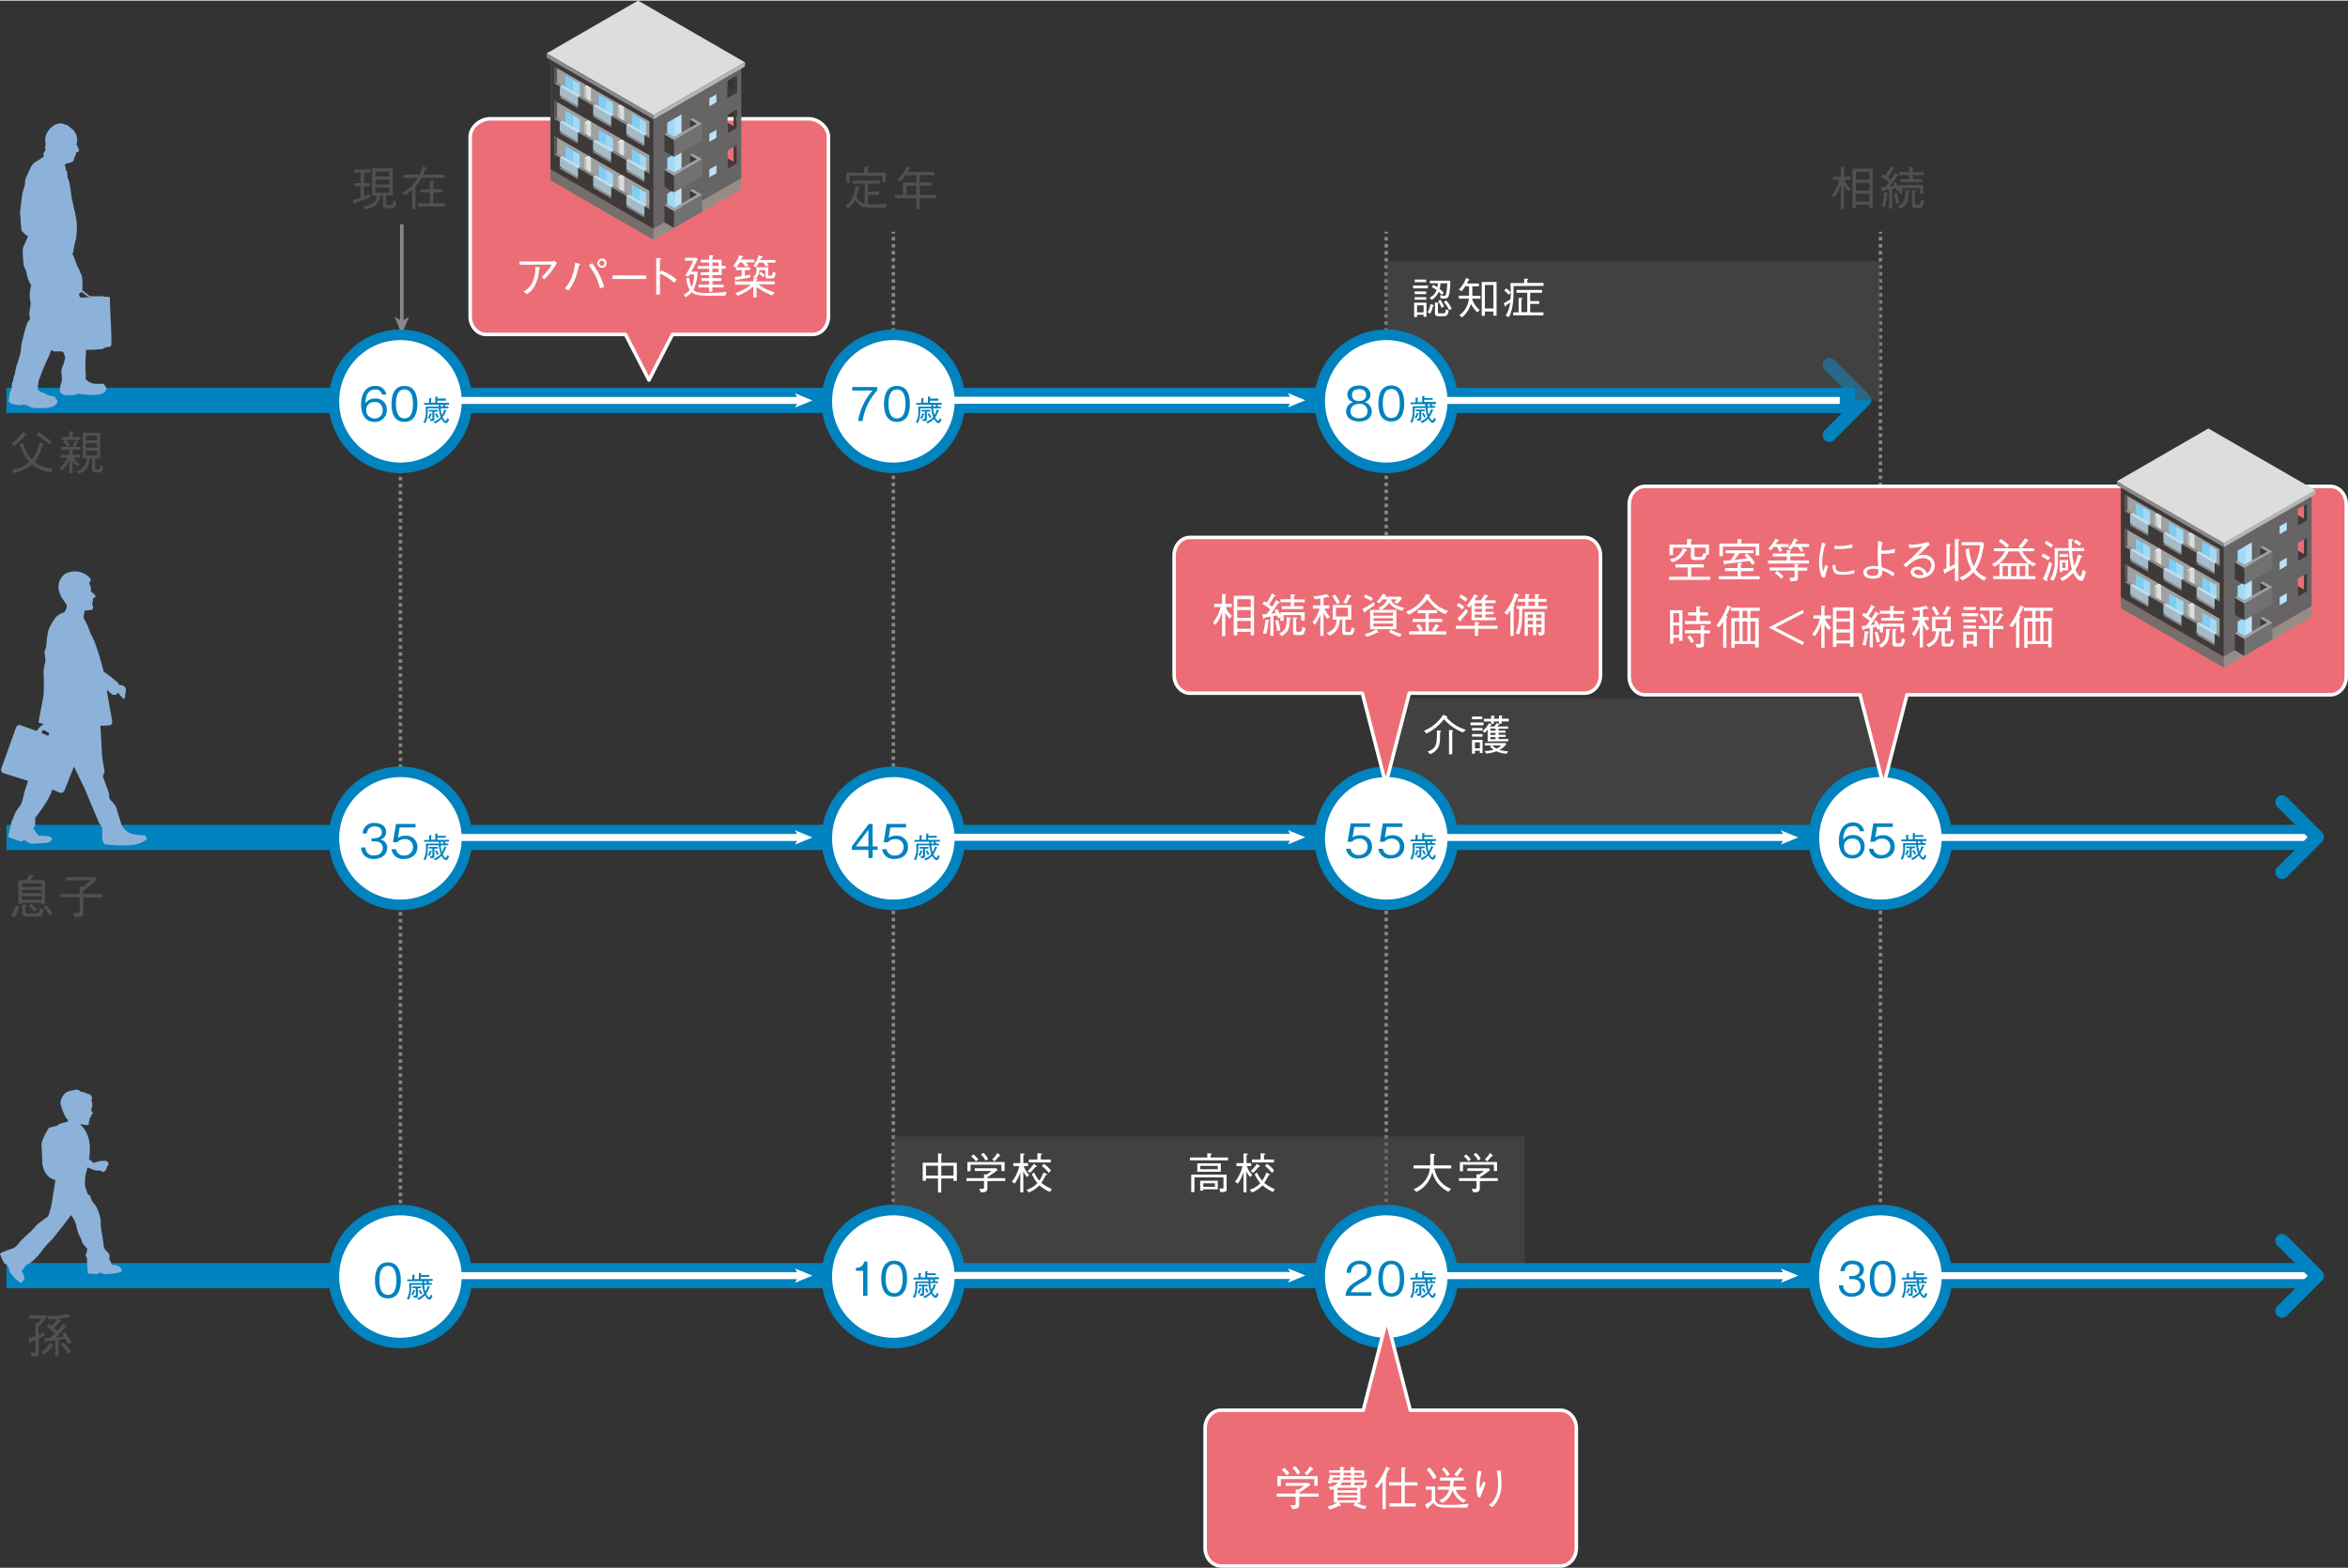 <svg xmlns="http://www.w3.org/2000/svg" viewBox="0 0 668.87 446.56" width="669px" height="447px"><rect x="0" y="0" width="668.87" height="446.56" fill="#333333" stroke="none"/><defs><style>.cls-1,.cls-7{fill:#505050;}.cls-1{opacity:0.5;}.cls-2{fill:#0083be;}.cls-10,.cls-11,.cls-3,.cls-4,.cls-5{fill:none;}.cls-3,.cls-4,.cls-5{stroke:#878787;}.cls-10,.cls-11,.cls-3,.cls-4,.cls-5,.cls-9{stroke-miterlimit:10;}.cls-4{stroke-dasharray:1 1;}.cls-5{stroke-dasharray:1 1;}.cls-6,.cls-9{fill:#fff;}.cls-8{fill:#878787;}.cls-9{stroke:#0083be;stroke-width:3px;}.cls-10,.cls-11,.cls-14{stroke:#fff;}.cls-10{stroke-width:2px;}.cls-11{stroke-width:1.99px;}.cls-12,.cls-13{fill:#8db2da;}.cls-12{fill-rule:evenodd;}.cls-14{fill:#ec6d76;stroke-linejoin:round;}.cls-15{fill:#968c87;}.cls-16{fill:#666464;}.cls-17{fill:#3e3a39;}.cls-18{fill:#bae3f9;}.cls-19{fill:#9fd9f6;}.cls-20{fill:#727171;}.cls-21{fill:#9fa0a0;}.cls-22{fill:#bfc0c0;}.cls-23{fill:#dcdddd;}.cls-24{fill:#efefef;}.cls-25{fill:#7ecef4;}.cls-26{fill:#766e6a;}.cls-27{fill:#898989;}.cls-28{fill:#595757;}.cls-29{fill:#a6bbc7;}.cls-30{fill:#c6deeb;}.cls-31{fill:#b5b5b6;}</style></defs><title>img01</title><g id="レイヤー_2" data-name="レイヤー 2"><g id="レイヤー_1-2" data-name="レイヤー 1"><rect class="cls-1" x="394.9" y="198.79" width="140.78" height="39.61"/><path class="cls-2" d="M532.51,112.42l-10-10a1.93,1.93,0,1,0-2.73,2.73l8.65,8.65-8.65,8.65a1.93,1.93,0,1,0,2.73,2.73l10-10A1.93,1.93,0,0,0,532.51,112.42Z"/><line class="cls-3" x1="254.49" y1="65.86" x2="254.49" y2="66.36"/><line class="cls-4" x1="254.49" y1="67.35" x2="254.49" y2="366.37"/><line class="cls-3" x1="254.49" y1="366.86" x2="254.49" y2="367.36"/><line class="cls-3" x1="114.07" y1="114.18" x2="114.07" y2="114.68"/><line class="cls-5" x1="114.07" y1="115.69" x2="114.07" y2="365.85"/><line class="cls-3" x1="114.07" y1="366.35" x2="114.07" y2="366.85"/><line class="cls-3" x1="394.9" y1="65.86" x2="394.9" y2="66.36"/><line class="cls-4" x1="394.9" y1="67.35" x2="394.9" y2="366.37"/><line class="cls-3" x1="394.9" y1="366.86" x2="394.9" y2="367.36"/><line class="cls-3" x1="535.68" y1="65.86" x2="535.68" y2="66.36"/><line class="cls-4" x1="535.68" y1="67.35" x2="535.68" y2="366.37"/><line class="cls-3" x1="535.68" y1="366.86" x2="535.68" y2="367.36"/><rect class="cls-1" x="394.88" y="74.27" width="140.8" height="39.61"/><path class="cls-6" d="M402.54,82V81.2h4.23V82Zm3,8.12v-.59h-1.86v.65h-.84V86.07h3.52v4ZM403,80.23v-.74h3.27v.74Zm0,5v-.74h3.31v.74Zm0-1.6v-.76h3.27v.76Zm2.53,3.2h-1.86v2h1.86Zm2.67.27a7,7,0,0,1-.81,2.1l-.7-.38a7.82,7.82,0,0,0,.8-2.34l.76.22s.21.06.21.15S408.5,86.91,408.26,87.07Zm4.6-3.44c-.21,1.17-.71,1.25-1.49,1.25h-.89l-.22-1a5.32,5.32,0,0,0,1.19.2c.33,0,.55-.15.7-1.23a19.75,19.75,0,0,0,.18-2.32h-1.92a9.64,9.64,0,0,1-.25,1.61,6.48,6.48,0,0,1,1.17,1.11l-.54.58a11.91,11.91,0,0,0-.89-.89,4.87,4.87,0,0,1-2,2.32l-.6-.66a3.65,3.65,0,0,0,2-2.19,8.57,8.57,0,0,0-1.38-.79l.41-.65a10.45,10.45,0,0,1,1.17.66,7.57,7.57,0,0,0,.15-1.11h-2.24v-.74h5.79A25.68,25.68,0,0,1,412.86,83.63Zm-.64,6c-.2.22-.52.27-1,.27h-1.38c-1,0-1-.52-1-1.07V86l.8.09c.12,0,.2,0,.2.11s0,.14-.16.27V88.6c0,.52.22.52.57.52h.93c.59,0,.69-.31.74-1.18l.84.38A3,3,0,0,1,412.22,89.64Zm-1.48-2.1a7.68,7.68,0,0,0-1.06-1.94l.68-.39a10.34,10.34,0,0,1,1.06,1.93Zm2.12.64a8.07,8.07,0,0,0-1.51-2.3l.68-.46a8.49,8.49,0,0,1,1.57,2.37Z"/><path class="cls-6" d="M419.35,84.92a6.5,6.5,0,0,0,2.19,3.23l-.68.7A9.88,9.88,0,0,1,419,86.42a8,8,0,0,1-2.5,3.85l-.8-.61a6.41,6.41,0,0,0,2.73-4.74h-2.85v-.84h2.91c0-.23,0-1.24,0-1.45s0-1.06,0-1.24h-1.09a10.54,10.54,0,0,1-1,1.41l-.84-.46A8.81,8.81,0,0,0,417.65,79l.85.44s.14.07.14.14-.26.18-.36.2c-.11.27-.18.43-.37.82h3.39v.82h-1.88v2.08c0,.23,0,.39,0,.61h2.3v.84Zm6.06,4.83V88.6H423v1.22h-.9V80.17h4.23v9.58Zm0-8.71H423v6.69h2.44Z"/><path class="cls-6" d="M431.16,81.33c0,2.78.09,6.21-1.32,8.84l-.93-.36a9.47,9.47,0,0,0,1.3-3.79l-1.19.82c0,.11,0,.32-.18.32s-.11,0-.15-.12l-.34-.79a13,13,0,0,0,1.94-1.18c0-.47.07-.92.07-1.71,0-.41,0-1.59-.1-2.88h3.94V79.25l.86,0c.17,0,.29,0,.29.12s-.18.2-.28.22v.85h4.64v.84Zm-1.38,2.5a6,6,0,0,0-1.25-1.18L429,82a4.73,4.73,0,0,1,1.34,1.13Zm1.28,5.83v-.84h1.54v-4.1l.85,0c.21,0,.27.06.27.14s-.14.18-.32.27v3.65h1.67V83.25H432v-.8h7.31v.8H435.9v2.37h2.59v.8H435.9v2.4h3.79v.84Z"/><path class="cls-6" d="M416.77,208.56a14.36,14.36,0,0,1-5.44-3.79,14,14,0,0,1-5,4.08l-.68-.8a11.53,11.53,0,0,0,5.45-4.55l1.06.44c.07,0,.16.07.16.15s-.11.14-.25.17a11.37,11.37,0,0,0,5.49,3.49Zm-6.53-.11c0,2.77-.07,3.76-.84,4.82a4.44,4.44,0,0,1-2,1.46l-.7-.73c2.52-1,2.66-1.93,2.63-6.05l.92.09c.15,0,.26,0,.26.14S410.3,208.42,410.24,208.45Zm3.46-.17v6.48h-.93v-6.94l.93.1c.15,0,.25.06.25.14S413.83,208.22,413.69,208.28Z"/><path class="cls-6" d="M418.9,206.49v-.8h3.7v.8Zm.43-1.7V204h2.92v.76Zm0,3.21v-.74h3V208Zm0,1.72V209h3v.74Zm2.24,4.7v-.69h-1.4v.87h-.84v-3.95h3v3.76Zm0-3.06h-1.4v1.7h1.4Zm2.21-.26v-3.42a7.08,7.08,0,0,1-.86,1l-.58-.55a8.55,8.55,0,0,0,1.86-2.24l.57.34c.14.09.17.12.17.18s-.26.18-.39.2a1.62,1.62,0,0,1-.15.23h1.24a7.3,7.3,0,0,0,.74-1l.63.3s.16.09.16.16,0,.1-.22.11-.3.36-.34.42h3v.64h-2.72V208h2v.61h-2v.59h2v.61h-2v.6h2.77v.64Zm4-5.69v.64H427v-.64h-1.44v.66h-.8v-.66H422.7v-.77h2.08v-.87l.8,0s.2,0,.2.11,0,.1-.2.18v.55H427v-.9l.8.06s.2,0,.2.11,0,.06-.2.21v.52h2v.77Zm1.41,9.19a8.16,8.16,0,0,1-2.92-.7,10.54,10.54,0,0,1-2.89.66l-.48-.73a8.64,8.64,0,0,0,2.59-.39,6.7,6.7,0,0,1-1.08-.91l.57-.31h-2v-.66h5.92l.23.26a4.94,4.94,0,0,1-2,1.66,10,10,0,0,0,2.5.44Zm-3.17-7.15h-1.44V208h1.44Zm0,1.21h-1.44v.59h1.44Zm0,1.21h-1.44v.6h1.44Zm-.9,2.36a3.6,3.6,0,0,0,1.22.9,4.43,4.43,0,0,0,1.34-.9Z"/><rect class="cls-1" x="254.49" y="323.66" width="179.84" height="39.61"/><path class="cls-6" d="M271.62,336.33v-.7h-3.49v4h-.92v-4h-3.43v.64h-.93v-5.13h4.37v-2.68l.86.09c.16,0,.28,0,.28.14s-.1.15-.22.2v2.26h4.43v5.19ZM267.21,332h-3.43v2.82h3.43Zm4.42,0h-3.49v2.82h3.49Z"/><path class="cls-6" d="M281.27,336.38v1.89c0,1-.28,1.33-1.86,1.32l-.46-1c.39,0,.63,0,.78,0,.32,0,.58,0,.58-.42v-1.83h-5v-.8h5v-1.11l.76.06a12.12,12.12,0,0,0,1.38-1h-4.77v-.76h6.19l.28.54c-1.32,1-2.41,1.7-2.88,2v.27h5.09v.8Zm4-2.87v-1.8h-8.79v1.86h-.9v-2.63h10.59v2.57ZM278,330.76a7.83,7.83,0,0,0-1.34-1.44l.64-.55a7.08,7.08,0,0,1,1.38,1.44Zm2.75-.22a7.1,7.1,0,0,0-1.32-1.77l.73-.43a7.26,7.26,0,0,1,1.34,1.71Zm3.79-1.22a9,9,0,0,1-1.25,1.41l-.64-.54a7.05,7.05,0,0,0,1.48-1.86l.74.68c.06.07.1.12.1.17S284.77,329.32,284.54,329.32Z"/><path class="cls-6" d="M292.57,335.23a5.29,5.29,0,0,1-1.06-1.64v6h-.86v-5.68a11.78,11.78,0,0,1-1.61,3.19l-.8-.55a10.89,10.89,0,0,0,2.12-4.45h-1.7v-.86h2v-2.75l.95.06s.27,0,.27.15-.22.21-.36.29v2.25h1.34v.86h-1.22a5.6,5.6,0,0,0,1.54,2.47Zm6.53,4.24a11.2,11.2,0,0,1-3-1.87,8.48,8.48,0,0,1-3,2l-.69-.75a6.78,6.78,0,0,0,3.1-1.87,15.37,15.37,0,0,1-1.6-2.6l.68-.46a8.8,8.8,0,0,0,1.48,2.31,9.82,9.82,0,0,0,1.18-2.31l.86.38s.2.1.2.17-.09.14-.42.22a17,17,0,0,1-1.25,2.2,13,13,0,0,0,3,1.75Zm-4.18-7.11a10.72,10.72,0,0,1-1.49,1.66l-.74-.48a12.23,12.23,0,0,0,1.83-2.09l.73.57s.12.1.12.17S295.08,332.37,294.92,332.37Zm-1.84-1.29v-.84h2.45v-1.8l1.07.09c.26,0,.28.15.28.17s-.23.2-.38.28v1.25h2.83v.84Zm5.71,3a11.64,11.64,0,0,0-2-2l.54-.62a8.61,8.61,0,0,1,2.05,1.89Z"/><path class="cls-6" d="M339,330.46v-.8h4.91v-1.24l1,.11c.07,0,.26,0,.26.16s-.09.16-.33.32v.65h5v.8Zm10.06,8.9a3.73,3.73,0,0,1-1.45.15l-.23-1,.76,0c.39,0,.39-.09.39-.48v-2.72h-8.28v4.21h-.9v-5h10.07v3.76C349.47,338.83,349.47,339.19,349.1,339.37Zm-8-5.63v-2.42h6.7v2.42Zm5.85-1.69h-5V333h5Zm-4.17,6.68v.39h-.84v-2.83h5v2.44ZM346.1,337h-3.33v1h3.33Z"/><path class="cls-6" d="M356.14,335.23a5.31,5.31,0,0,1-1.06-1.64v6h-.86v-5.68a11.78,11.78,0,0,1-1.61,3.19l-.8-.55a10.88,10.88,0,0,0,2.12-4.45h-1.7v-.86h2v-2.75l.95.06s.27,0,.27.15-.22.21-.36.29v2.25h1.34v.86H355.2a5.61,5.61,0,0,0,1.54,2.47Zm6.53,4.24a11.2,11.2,0,0,1-3-1.87,8.48,8.48,0,0,1-3,2l-.69-.75A6.78,6.78,0,0,0,359,337a15.37,15.37,0,0,1-1.6-2.6l.68-.46a8.8,8.8,0,0,0,1.48,2.31,9.82,9.82,0,0,0,1.18-2.31l.86.38s.2.1.2.17-.09.14-.42.22a17,17,0,0,1-1.25,2.2,13,13,0,0,0,3,1.75Zm-4.18-7.11A10.72,10.72,0,0,1,357,334l-.74-.48a12.23,12.23,0,0,0,1.83-2.09l.73.57s.12.1.12.17S358.65,332.37,358.49,332.37Zm-1.84-1.29v-.84h2.45v-1.8l1.07.09c.26,0,.28.15.28.17s-.23.2-.38.28v1.25h2.83v.84Zm5.71,3a11.64,11.64,0,0,0-2-2l.54-.62a8.63,8.63,0,0,1,2.05,1.89Z"/><path class="cls-6" d="M412.63,339.43a8.87,8.87,0,0,1-3.1-2.5,8.49,8.49,0,0,1-1.51-3.1,8.35,8.35,0,0,1-4.51,5.63l-.84-.76a7.33,7.33,0,0,0,4.67-5.93h-4.67v-.86h4.77c0-.43,0-.75,0-1.66,0-.6,0-1.07,0-1.67l1,.06c.09,0,.32,0,.32.16s0,.11-.28.28c0,1.14,0,1.32-.07,2.83h5v.86H408.6a8.77,8.77,0,0,0,1.5,3.43,7.86,7.86,0,0,0,3.28,2.41Z"/><path class="cls-6" d="M421.56,336.38v1.89c0,1-.28,1.33-1.86,1.32l-.46-1c.39,0,.63,0,.78,0,.32,0,.58,0,.58-.42v-1.83h-5v-.8h5v-1.11l.76.06a12.12,12.12,0,0,0,1.38-1H418v-.76h6.19l.28.54c-1.32,1-2.41,1.7-2.88,2v.27h5.09v.8Zm4-2.87v-1.8h-8.79v1.86h-.9v-2.63h10.59v2.57Zm-7.23-2.75a7.83,7.83,0,0,0-1.34-1.44l.64-.55A7.08,7.08,0,0,1,419,330.2Zm2.75-.22a7.1,7.1,0,0,0-1.32-1.77l.73-.43A7.26,7.26,0,0,1,421.8,330Zm3.79-1.22a9,9,0,0,1-1.25,1.41l-.64-.54a7.05,7.05,0,0,0,1.48-1.86l.74.68c.06.07.1.12.1.17S425.06,329.32,424.83,329.32Z"/><path class="cls-7" d="M3.3,126.12a10.41,10.41,0,0,0,3.25-3.26l.89.64c.05.05.16.13.16.21s-.19.16-.49.16A11.55,11.55,0,0,1,4,126.92Zm11.24,8.33a11.06,11.06,0,0,1-5.42-2.29A12.53,12.53,0,0,1,4,134.65l-.63-1a9,9,0,0,0,5-2.22,9.83,9.83,0,0,1-1.93-3,18,18,0,0,1-.85-2.17l1-.28a11.25,11.25,0,0,0,2.5,4.82,11.39,11.39,0,0,0,2.14-4.93l1,.33c.13,0,.21.09.21.16s-.2.19-.35.21a12.35,12.35,0,0,1-2.3,4.92,10.26,10.26,0,0,0,5.3,1.92ZM10.94,123a16.9,16.9,0,0,1,3.85,2.81l-.67.72a25.72,25.72,0,0,0-3.78-2.81Z"/><path class="cls-7" d="M20.64,126.79a10,10,0,0,0,.83-1.52l.81.45s.11.07.11.12-.25.2-.37.23a8.25,8.25,0,0,1-.61,1.13h1.49V128H20.68v1.39h2.18v.84H20.92a6.26,6.26,0,0,0,1.8,1.9l-.72.52a4.46,4.46,0,0,1-1.32-1.39v3.4h-.95v-3.78a8.12,8.12,0,0,1-2.05,3l-.76-.56a7.8,7.8,0,0,0,2.22-3.08H17.27v-.84h2.46V128H17.31v-.84h1.84a8.82,8.82,0,0,0-1.08-1.49l.67-.48H17.62v-.84h2.09v-1.62l1,.08c.13,0,.27,0,.27.13s-.23.24-.29.27v1.15h2.14v.84h-4a8.67,8.67,0,0,1,1,1.45l-.59.52h2.08Zm6.49,6.38c0,.29.08.37.37.37H28c.4,0,.48,0,.56-1.21l.87.37c-.27,1.57-.44,1.75-1.13,1.75h-1.2c-.77,0-.89-.28-.89-.91v-3.12h-.63a4.52,4.52,0,0,1-3,4.33l-.8-.65a3.72,3.72,0,0,0,2.88-3.68H23.56v-7.29h5v7.29H27.13Zm.52-9.2h-3.2v1.32h3.2Zm0,2.12h-3.2v1.32h3.2Zm0,2.12h-3.2v1.39h3.2Z"/><path class="cls-7" d="M5.3,258.54a14.75,14.75,0,0,1-1.09,2.68l-1-.51a10.32,10.32,0,0,0,1.31-2.92l.89.32c.13.05.24.09.24.17S5.47,258.49,5.3,258.54Zm6.54-1.08v-.36H6.25v.36h-1v-6.82H7.35A7.26,7.26,0,0,0,8.51,249l.92.32c.09,0,.23.08.23.2s-.28.19-.4.2a7.41,7.41,0,0,1-.75.91h4.3v6.82Zm0-5.91H6.25v1h5.59Zm0,1.8H6.25v1h5.59Zm0,1.84H6.25v1.05h5.59ZM10.72,261h-3c-.89,0-1.4,0-1.4-1.2v-2.26l1,.09c.07,0,.4.08.29.16.15.08-.25.25-.39.29v1.51c0,.32.12.52.56.52H10.4c.79,0,.87-.39,1-1.53l1,.39C12.05,261,11.57,261,10.72,261Zm-.88-1.41A8.83,8.83,0,0,0,8.2,258l.56-.63a6.73,6.73,0,0,1,1.73,1.56Zm4.28,1.07a10.81,10.81,0,0,0-1.71-2.28l.73-.56A8.11,8.11,0,0,1,14.92,260Z"/><path class="cls-7" d="M18.8,249.76h8.34l.47.75c-1.52,1.32-2.64,2.17-3.89,3.09v1h5.47v.95H23.72V260c0,1.13-.51,1.13-2.42,1.13L20.91,260l1.16,0c.65,0,.65-.29.65-.61v-3.9H17.18v-.95h5.54v-2.21l.87.21c.93-.71,1.56-1.21,2.4-1.88H18.8Z"/><path class="cls-7" d="M103.7,49v3h1.71v.91H103.7v2.94c.71-.24,1.16-.41,1.77-.67l0,.84c-1.67.69-2.88,1.15-4.1,1.57a2.3,2.3,0,0,0-.12.27c-.05.12-.11.12-.15.12s-.19-.09-.24-.24l-.36-.92c1-.27,1.5-.41,2.22-.65V52.89H101V52h1.77V49H100.9v-.87h4.65V49Zm7.9,10.16h-1.44c-1,0-1.08-.64-1.08-.95V55.51h-.77c-.45,3.05-2.26,3.56-4.37,3.92l-.48-.89c3.34-.25,3.69-1.8,3.89-3H106V47.77h5.9v7.74H110v2.33c0,.25.11.41.48.41h.84c.29,0,.53,0,.8-1.35l.87.49C112.61,59.12,112.17,59.12,111.6,59.12Zm-.68-10.44h-4v1.41h4Zm0,2.25h-4v1.45h4Zm0,2.28h-4v1.48h4Z"/><path class="cls-7" d="M120.09,50.52A16.46,16.46,0,0,1,118.37,53V59.4h-1V54a11.61,11.61,0,0,1-2,1.45l-.87-.69A10.75,10.75,0,0,0,119,50.52h-4.09v-.93h4.6a14.45,14.45,0,0,0,.88-2.32l1.13.37c.05,0,.19.09.19.19s-.2.2-.55.28a11,11,0,0,1-.59,1.48h6.09v.93Zm-1,8.19v-.93h3.37V54.65h-2.74v-.89h2.74V51.32l1,0c.21,0,.29.12.29.17s-.08.15-.31.28v1.95H126v.89h-2.56v3.13h3.26v.93Z"/><line class="cls-3" x1="114.46" y1="91.57" x2="114.46" y2="63.73"/><polygon class="cls-8" points="114.46 95.1 116.5 90.12 114.46 91.3 112.43 90.12 114.46 95.1"/><path class="cls-7" d="M252.26,59h-3.89c-2.89,0-3.72-.47-4.74-2.29a6.19,6.19,0,0,1-2.09,2.49l-.76-.72c1.21-.75,2.53-2,2.85-5.73l1,.33c.13,0,.24.11.24.2s-.17.19-.33.24a20,20,0,0,1-.53,2.38,3,3,0,0,0,2.3,2V52.13h-3.46v-.87h7.8v.87h-3.37v2.29h3.16v.91h-3.16v2.74c.2,0,.47,0,1.08,0a35.83,35.83,0,0,0,4.33-.24Zm-.87-7.29v-1.8h-9.32v2h-1V49.05h5.17V47.29l1.11,0c.13,0,.28,0,.28.13s-.28.28-.43.33v1.25h5.14v2.66Z"/><path class="cls-7" d="M262,56.31V59.4h-1V56.31h-6v-.93h2.24V51.81H261V49.76h-3a15.16,15.16,0,0,1-1.49,1.81l-.87-.56a11,11,0,0,0,2.64-3.78,4.22,4.22,0,0,1,.93.41c.16.07.23.11.23.2s-.2.19-.4.21l-.44.77h7.58v.93H262v2.05h3.53v.93H262v2.64h4.68v.93Zm-1-3.57h-2.77v2.64H261Z"/><path class="cls-7" d="M526.56,54.38a6.27,6.27,0,0,1-1.25-1.67v6.66h-.93V52.46a10.2,10.2,0,0,1-1.88,3.65l-.73-.6a11.29,11.29,0,0,0,2.2-4.44h-1.81v-.91h2.22V47.32l.93.09c.24,0,.24.16.24.16s0,.15-.24.24v2.36h1.83v.91h-1.68a5.66,5.66,0,0,0,1.73,2.5Zm6,4.77v-1H528.7v1h-1V47.88h5.79V59.15Zm0-10.32H528.7V51h3.85Zm0,3.09H528.7v2.21h3.85Zm0,3.1H528.7v2.26h3.85Z"/><path class="cls-7" d="M546.92,55v-1.6h-5V55H541V54l-.63.32c-.05-.16-.25-.68-.35-.87l-1,.2v5.63h-.89V53.82c-1.15.2-1.28.23-1.6.29-.09.27-.23.36-.31.36s-.16-.12-.17-.21l-.21-1.07c.56,0,.68,0,1.25-.07a16.34,16.34,0,0,0,1-1.36,16.62,16.62,0,0,0-2.22-1.56l.55-.73c.21.13.63.37.63.39a11.84,11.84,0,0,0,1.49-2.64l.93.47c.07,0,.17.09.17.16s-.24.16-.39.17a22.2,22.2,0,0,1-1.48,2.36,7.16,7.16,0,0,1,.87.67,22.35,22.35,0,0,0,1.15-1.94l.88.51a.29.29,0,0,1,.15.21c0,.13-.09.13-.39.11-.65,1-1.33,2.06-2.06,3.05l1.29-.24a5.63,5.63,0,0,0-.35-.69l.76-.39a11.59,11.59,0,0,1,.93,1.77v-.87h6.91V55Zm-9.32.17a18.09,18.09,0,0,1-.64,3.61l-.93-.21a12.64,12.64,0,0,0,.65-3.89l.93.11c.24,0,.25,0,.25.15S537.71,55.09,537.59,55.14Zm2.49,2.74a16.27,16.27,0,0,0-.6-2.92l.8-.21a10.51,10.51,0,0,1,.69,3Zm3.65-3.41c-.13,3.16-.64,3.7-2.26,4.89l-.84-.76c1.4-.64,2.14-1.47,2.14-3.85,0-.25,0-.48,0-.76l1,.09c.17,0,.25,0,.25.12S543.81,54.42,543.73,54.47Zm1.17-4.78v1.15h2.6v.8h-6.1v-.8h2.53V49.69H541v-.84h2.92V47.44l1,.07c.13,0,.23,0,.23.12s-.2.23-.27.27v1H548v.84Zm1.88,9.36h-1.17c-.55,0-1-.05-1-.89V54l.92.07c.16,0,.28,0,.28.13s-.19.24-.31.29v3.18c0,.25.07.48.39.48h.56c.47,0,.63-.05.83-1.49l.91.45C547.73,59.06,547.42,59.06,546.78,59.06Z"/><path class="cls-7" d="M11,377.79v2.4c.84-.37,1.24-.59,1.71-.83v1a17.76,17.76,0,0,1-1.67.87v4.09c0,.43,0,.95-.84.95H8.88l-.17-1.08a7.11,7.11,0,0,0,.91.11c.45,0,.51-.15.51-.72v-2.94c-.61.29-.8.37-1.31.59-.07.33-.09.44-.24.44s-.17-.11-.23-.31l-.27-1.12a13.46,13.46,0,0,0,2-.65v-4l.63.25a11.09,11.09,0,0,0,1.12-1.32H8.32v-.88H13l.32.56A23.52,23.52,0,0,1,11,377.79Zm3.78,5.67a10.24,10.24,0,0,1-2.18,2.38l-.73-.73a8.54,8.54,0,0,0,2.4-2.64L15,383c.12.08.25.17.25.29S15,383.42,14.81,383.46Zm4.54-.71a10,10,0,0,0-.71-1.48c-.91.17-1.15.23-1.93.33v4.72h-.93v-4.57c-1.92.24-2.13.27-2.34.31s-.28.35-.37.35-.16-.08-.19-.28l-.15-1a14.35,14.35,0,0,0,1.56-.05c.51-.44.81-.75,1.28-1.21a13.92,13.92,0,0,0-2.25-2.17L14,377a8.15,8.15,0,0,1,.72.6,7,7,0,0,0,1.56-1.93,16.6,16.6,0,0,1-2.4.08l-.35-1c.52,0,1.11.08,1.71.08a12.6,12.6,0,0,0,4.09-.68l.55.79c.08.12.09.16.09.2s-.07.09-.11.09a1.81,1.81,0,0,1-.47-.12,20.19,20.19,0,0,1-2.53.47l.41.35c.09.08.2.17.2.24s-.2.15-.47.15a15.3,15.3,0,0,1-1.57,1.9c.35.35.53.55.84.89A22.1,22.1,0,0,0,18,377l.75.63c.07.07.17.17.17.27a.11.11,0,0,1-.12.11l-.24,0a38.68,38.68,0,0,1-2.78,3c.44-.05,1-.13,2.45-.4a8.71,8.71,0,0,0-.55-.76l.73-.49a11.46,11.46,0,0,1,1.91,3Zm.07,2.88a10.43,10.43,0,0,0-2-2.64l.65-.61A9.61,9.61,0,0,1,20.22,385Z"/><rect class="cls-2" x="1.82" y="359.74" width="655.55" height="7.17"/><circle class="cls-9" cx="114.07" cy="363.58" r="18.95"/><path class="cls-2" d="M110.5,369.8c-3,0-3.69-2.68-3.69-5.13s.71-5.13,3.69-5.13,3.68,2.7,3.68,5.13S113.49,369.8,110.5,369.8Zm0-9.26c-1.91,0-2.42,1.94-2.42,4.13s.56,4.13,2.42,4.13,2.42-1.87,2.42-4.13S112.38,360.54,110.5,360.54Z"/><path class="cls-2" d="M121.9,364.91a4.4,4.4,0,0,1,.41.53h.7v.49h-2.18a7.7,7.7,0,0,0,.36,1.92,7.5,7.5,0,0,0,.68-1.61l.52.22c.06,0,.14.07.14.12s-.16.11-.22.12a7.13,7.13,0,0,1-.9,1.77c.42.93.75,1,.85,1s.29-.17.48-.79l.47.36c-.11.32-.38,1.11-.88,1.11s-1.1-.88-1.29-1.22a5.42,5.42,0,0,1-1.78,1.3l-.43-.49a4.44,4.44,0,0,0,2-1.34,8.55,8.55,0,0,1-.56-2.47h-3.11c0,2.56-.3,3.43-.7,4.2l-.57-.19a6,6,0,0,0,.7-3.39c0-.61,0-.89,0-1.11h3.72v-.53H116v-.51h1.44v-1.33l.61,0s.14,0,.14.08-.12.15-.16.17v1h1.3v-1.74l.64,0s.12,0,.12.07-.06.1-.19.17v.32h2.43v.51h-2.43v.62h3.35v.51Zm-3.75,2.85a5,5,0,0,1-.53,1.16l-.48-.24a4.44,4.44,0,0,0,.62-1.32l.47.18c.07,0,.12.06.12.1S118.25,367.73,118.14,367.76Zm.88-.87V369c0,.29,0,.6-.7.6h-.42l-.15-.58a2.69,2.69,0,0,0,.43,0c.25,0,.27-.11.27-.25v-1.89h-1v-.47H120v.47Zm.79,1.82a4.88,4.88,0,0,0-.61-1.11l.43-.25a5.55,5.55,0,0,1,.66,1.06Zm1-3.8v.53h.84a2,2,0,0,0-.29-.38l.36-.15Z"/><line class="cls-10" x1="227.91" y1="363.32" x2="131.06" y2="363.32"/><polygon class="cls-6" points="231.44 363.32 226.46 361.29 227.64 363.32 226.46 365.35 231.44 363.32"/><circle class="cls-9" cx="254.49" cy="363.58" r="18.95"/><line class="cls-10" x1="368.32" y1="363.27" x2="271.47" y2="363.27"/><polygon class="cls-6" points="371.85 363.27 366.88 361.24 368.06 363.27 366.88 365.3 371.85 363.27"/><path class="cls-2" d="M245.87,369.05v-7.11h-2.05v-.87a2.13,2.13,0,0,0,2.36-1.75h.92v9.72Z"/><path class="cls-2" d="M254.72,369.32c-3,0-3.69-2.68-3.69-5.13s.71-5.13,3.69-5.13,3.68,2.7,3.68,5.13S257.71,369.32,254.72,369.32Zm0-9.26c-1.91,0-2.42,1.94-2.42,4.13s.56,4.13,2.42,4.13,2.42-1.87,2.42-4.13S256.6,360.06,254.72,360.06Z"/><path class="cls-2" d="M266.12,364.42a4.4,4.4,0,0,1,.41.53h.7v.49H265a7.7,7.7,0,0,0,.36,1.92,7.5,7.5,0,0,0,.68-1.61l.52.22c.06,0,.14.07.14.12s-.16.11-.22.12a7.13,7.13,0,0,1-.9,1.77c.42.93.75,1,.85,1s.29-.17.48-.79l.47.36c-.11.32-.38,1.11-.88,1.11s-1.1-.88-1.29-1.22a5.42,5.42,0,0,1-1.78,1.3l-.43-.49a4.44,4.44,0,0,0,2-1.34,8.55,8.55,0,0,1-.56-2.47h-3.11c0,2.56-.3,3.43-.7,4.2l-.57-.19a6,6,0,0,0,.7-3.39c0-.61,0-.89,0-1.11h3.72v-.53h-4.24v-.51h1.44v-1.33l.61,0s.14,0,.14.08-.12.15-.16.17v1h1.3v-1.74l.64,0s.12,0,.12.07-.06.1-.19.17v.32h2.43v.51h-2.43v.62h3.35v.51Zm-3.75,2.85a5,5,0,0,1-.53,1.16l-.48-.24a4.44,4.44,0,0,0,.62-1.32l.47.18c.07,0,.12.06.12.1S262.47,367.25,262.36,367.28Zm.88-.87v2.07c0,.29,0,.6-.7.6h-.42l-.15-.58a2.69,2.69,0,0,0,.43,0c.25,0,.27-.11.27-.25v-1.89h-1v-.47h2.56v.47Zm.79,1.82a4.88,4.88,0,0,0-.61-1.11l.43-.25a5.55,5.55,0,0,1,.66,1.06Zm1-3.8V365h.84a2,2,0,0,0-.29-.38l.36-.15Z"/><circle class="cls-9" cx="394.9" cy="363.58" r="18.95"/><line class="cls-11" x1="508.75" y1="363.32" x2="411.89" y2="363.32"/><polygon class="cls-6" points="512.27 363.32 507.31 361.3 508.49 363.32 507.31 365.35 512.27 363.32"/><path class="cls-2" d="M383.3,369.05c.2-2.32,1.63-3.29,4.06-4.68,1.45-.83,2.1-1.19,2.1-2.41a1.9,1.9,0,0,0-2.16-1.9,2.28,2.28,0,0,0-2.42,2.45h-1.27a3.56,3.56,0,0,1,.87-2.34,3.82,3.82,0,0,1,2.8-1.11c1.39,0,3.38.64,3.38,2.84,0,1.72-1,2.45-2.78,3.4-2.45,1.31-2.78,2.14-3.05,2.76h5.83v1Z"/><path class="cls-2" d="M396.34,369.32c-3,0-3.69-2.68-3.69-5.13s.71-5.13,3.69-5.13,3.68,2.7,3.68,5.13S399.32,369.32,396.34,369.32Zm0-9.26c-1.91,0-2.42,1.94-2.42,4.13s.56,4.13,2.42,4.13,2.42-1.87,2.42-4.13S398.22,360.06,396.34,360.06Z"/><path class="cls-2" d="M407.73,364.42a4.4,4.4,0,0,1,.41.53h.7v.49h-2.18a7.7,7.7,0,0,0,.36,1.92,7.5,7.5,0,0,0,.68-1.61l.52.22c.06,0,.14.07.14.12s-.16.11-.22.12a7.13,7.13,0,0,1-.9,1.77c.42.93.75,1,.85,1s.29-.17.48-.79l.47.36c-.11.32-.38,1.11-.88,1.11s-1.1-.88-1.29-1.22a5.42,5.42,0,0,1-1.78,1.3l-.43-.49a4.44,4.44,0,0,0,2-1.34,8.55,8.55,0,0,1-.56-2.47H403c0,2.56-.3,3.43-.7,4.2l-.57-.19a6,6,0,0,0,.7-3.39c0-.61,0-.89,0-1.11H406v-.53H401.8v-.51h1.44v-1.33l.61,0s.14,0,.14.08-.12.15-.16.17v1h1.3v-1.74l.64,0s.12,0,.12.07-.06.1-.19.17v.32h2.43v.51H405.7v.62h3.35v.51ZM404,367.28a5,5,0,0,1-.53,1.16l-.48-.24a4.44,4.44,0,0,0,.62-1.32l.47.18c.07,0,.12.06.12.1S404.08,367.25,404,367.28Zm.88-.87v2.07c0,.29,0,.6-.7.6h-.42l-.15-.58a2.69,2.69,0,0,0,.43,0c.25,0,.27-.11.27-.25v-1.89h-1v-.47h2.56v.47Zm.79,1.82a4.88,4.88,0,0,0-.61-1.11l.43-.25a5.55,5.55,0,0,1,.66,1.06Zm1-3.8V365h.84a2,2,0,0,0-.29-.38l.36-.15Z"/><circle class="cls-9" cx="535.68" cy="363.58" r="18.95"/><line class="cls-11" x1="657.36" y1="363.32" x2="552.67" y2="363.32"/><path class="cls-2" d="M527.52,369.32a3.56,3.56,0,0,1-3.06-1.32,3.49,3.49,0,0,1-.61-1.94h1.21a2.21,2.21,0,0,0,2.49,2.26c1.64,0,2.46-.95,2.46-2.13,0-1.41-1.17-1.87-2.21-1.87h-1v-.88h.87c.75,0,2.08-.41,2.08-1.71,0-.75-.43-1.68-2.05-1.68a2.19,2.19,0,0,0-1.73.67,2.27,2.27,0,0,0-.49,1.33h-1.2a3.11,3.11,0,0,1,3.44-3c1.94,0,3.24,1,3.24,2.54a2.17,2.17,0,0,1-1.69,2.2,2.3,2.3,0,0,1,2,2.4C531.21,367.93,529.87,369.32,527.52,369.32Z"/><path class="cls-2" d="M536.32,369.32c-3,0-3.69-2.68-3.69-5.13s.71-5.13,3.69-5.13,3.68,2.7,3.68,5.13S539.31,369.32,536.32,369.32Zm0-9.26c-1.91,0-2.42,1.94-2.42,4.13s.56,4.13,2.42,4.13,2.42-1.87,2.42-4.13S538.2,360.06,536.32,360.06Z"/><path class="cls-2" d="M547.71,364.42a4.4,4.4,0,0,1,.41.53h.7v.49h-2.18a7.7,7.7,0,0,0,.36,1.92,7.5,7.5,0,0,0,.68-1.61l.52.22c.06,0,.14.07.14.12s-.16.11-.22.12a7.13,7.13,0,0,1-.9,1.77c.42.93.75,1,.85,1s.29-.17.48-.79l.47.36c-.11.32-.38,1.11-.88,1.11s-1.1-.88-1.29-1.22a5.42,5.42,0,0,1-1.78,1.3l-.43-.49a4.44,4.44,0,0,0,2-1.34,8.55,8.55,0,0,1-.56-2.47h-3.11c0,2.56-.3,3.43-.7,4.2l-.57-.19a6,6,0,0,0,.7-3.39c0-.61,0-.89,0-1.11H546v-.53h-4.24v-.51h1.44v-1.33l.61,0s.14,0,.14.08-.12.15-.16.17v1h1.3v-1.74l.64,0s.12,0,.12.07-.06.1-.19.17v.32h2.43v.51h-2.43v.62H549v.51ZM544,367.28a5,5,0,0,1-.53,1.16l-.48-.24a4.44,4.44,0,0,0,.62-1.32l.47.18c.07,0,.12.06.12.1S544.07,367.25,544,367.28Zm.88-.87v2.07c0,.29,0,.6-.7.6h-.42l-.15-.58a2.69,2.69,0,0,0,.43,0c.25,0,.27-.11.27-.25v-1.89h-1v-.47h2.56v.47Zm.79,1.82a4.88,4.88,0,0,0-.61-1.11l.43-.25a5.55,5.55,0,0,1,.66,1.06Zm1-3.8V365h.84a2,2,0,0,0-.29-.38l.36-.15Z"/><rect class="cls-2" x="1.82" y="234.87" width="655.55" height="7.17"/><circle class="cls-9" cx="114.07" cy="238.71" r="18.95"/><path class="cls-2" d="M106.55,244.58a3.56,3.56,0,0,1-3.06-1.32,3.49,3.49,0,0,1-.61-1.95h1.21a2.21,2.21,0,0,0,2.49,2.26c1.64,0,2.46-.95,2.46-2.13,0-1.41-1.17-1.86-2.21-1.86h-1v-.88h.87c.75,0,2.08-.41,2.08-1.71,0-.75-.43-1.68-2.05-1.68A2.19,2.19,0,0,0,105,236a2.27,2.27,0,0,0-.49,1.33h-1.2a3.11,3.11,0,0,1,3.44-3c1.94,0,3.24,1,3.24,2.54a2.17,2.17,0,0,1-1.69,2.2,2.3,2.3,0,0,1,2,2.4C110.24,243.2,108.9,244.58,106.55,244.58Z"/><path class="cls-2" d="M115.06,244.58a3.21,3.21,0,0,1-3.53-2.77h1.27a2.16,2.16,0,0,0,2.26,1.79,2.37,2.37,0,0,0,2.58-2.38,2.17,2.17,0,0,0-2.36-2.28,2.58,2.58,0,0,0-2.09.88h-1.25l.87-5.22h5.55v1h-4.5l-.49,3a3.24,3.24,0,0,1,2.08-.63,3.13,3.13,0,0,1,3.45,3.26C118.9,243.42,117.13,244.58,115.06,244.58Z"/><path class="cls-2" d="M126.61,239.69a4.32,4.32,0,0,1,.41.53h.7v.49h-2.18a7.7,7.7,0,0,0,.36,1.92,7.5,7.5,0,0,0,.68-1.61l.52.22c.06,0,.14.07.14.12s-.16.11-.22.12a7.13,7.13,0,0,1-.9,1.77c.42.93.75,1,.85,1s.29-.17.48-.79l.47.36c-.11.32-.38,1.11-.88,1.11s-1.1-.88-1.29-1.22A5.41,5.41,0,0,1,124,245l-.43-.49a4.44,4.44,0,0,0,2-1.34,8.52,8.52,0,0,1-.56-2.47h-3.11c0,2.56-.3,3.43-.7,4.2l-.57-.19a6,6,0,0,0,.7-3.39c0-.61,0-.89,0-1.11h3.72v-.53h-4.24v-.51h1.44v-1.33l.61,0s.14,0,.14.08-.12.15-.16.17v1H124v-1.74l.64,0s.12,0,.12.07-.06.1-.19.17V238H127v.51h-2.43v.62h3.35v.51Zm-3.75,2.85a5,5,0,0,1-.53,1.16l-.48-.24a4.44,4.44,0,0,0,.62-1.32l.47.18c.07,0,.12.06.12.1S123,242.51,122.86,242.54Zm.88-.87v2.07c0,.29,0,.6-.7.6h-.42l-.15-.58a2.67,2.67,0,0,0,.43,0c.25,0,.27-.11.27-.25v-1.89h-1v-.47h2.56v.47Zm.79,1.82a4.89,4.89,0,0,0-.61-1.11l.43-.25a5.57,5.57,0,0,1,.66,1.07Zm1-3.8v.53h.84a2,2,0,0,0-.29-.39l.36-.15Z"/><line class="cls-10" x1="227.91" y1="238.46" x2="131.06" y2="238.46"/><polygon class="cls-6" points="231.44 238.46 226.46 236.42 227.64 238.46 226.46 240.49 231.44 238.46"/><circle class="cls-9" cx="254.49" cy="238.71" r="18.95"/><line class="cls-10" x1="368.32" y1="238.41" x2="271.47" y2="238.41"/><polygon class="cls-6" points="371.85 238.41 366.88 236.37 368.06 238.41 366.88 240.44 371.85 238.41"/><path class="cls-2" d="M248.59,242v2.3h-1.2V242h-4.73v-1l4.84-6.39h1.09V241H250v1Zm-1.2-5.75L243.8,241h3.58Z"/><path class="cls-2" d="M254.83,244.58a3.21,3.21,0,0,1-3.53-2.77h1.27a2.16,2.16,0,0,0,2.26,1.79,2.37,2.37,0,0,0,2.58-2.38,2.17,2.17,0,0,0-2.36-2.28,2.58,2.58,0,0,0-2.09.88h-1.25l.87-5.22h5.55v1h-4.5l-.49,3a3.24,3.24,0,0,1,2.08-.63,3.13,3.13,0,0,1,3.45,3.26C258.67,243.42,256.9,244.58,254.83,244.58Z"/><path class="cls-2" d="M266.38,239.69a4.32,4.32,0,0,1,.41.53h.7v.49h-2.18a7.7,7.7,0,0,0,.36,1.92,7.5,7.5,0,0,0,.68-1.61l.52.22c.06,0,.14.07.14.12s-.16.11-.22.12a7.13,7.13,0,0,1-.9,1.77c.42.93.75,1,.85,1s.29-.17.48-.79l.47.36c-.11.32-.38,1.11-.88,1.11s-1.1-.88-1.29-1.22a5.41,5.41,0,0,1-1.78,1.3l-.43-.49a4.44,4.44,0,0,0,2-1.34,8.52,8.52,0,0,1-.56-2.47H261.6c0,2.56-.3,3.43-.7,4.2l-.57-.19a6,6,0,0,0,.7-3.39c0-.61,0-.89,0-1.11h3.72v-.53h-4.24v-.51h1.44v-1.33l.61,0s.14,0,.14.08-.12.15-.16.17v1h1.3v-1.74l.64,0s.12,0,.12.07-.06.1-.19.17V238h2.43v.51h-2.43v.62h3.35v.51Zm-3.75,2.85a5,5,0,0,1-.53,1.16l-.48-.24a4.44,4.44,0,0,0,.62-1.32l.47.18c.07,0,.12.06.12.1S262.74,242.51,262.63,242.54Zm.88-.87v2.07c0,.29,0,.6-.7.6h-.42l-.15-.58a2.67,2.67,0,0,0,.43,0c.25,0,.27-.11.27-.25v-1.89h-1v-.47h2.56v.47Zm.79,1.82a4.89,4.89,0,0,0-.61-1.11l.43-.25a5.57,5.57,0,0,1,.66,1.07Zm1-3.8v.53h.84a2,2,0,0,0-.29-.39l.36-.15Z"/><circle class="cls-9" cx="394.9" cy="238.71" r="18.95"/><line class="cls-11" x1="508.75" y1="238.46" x2="411.89" y2="238.46"/><polygon class="cls-6" points="512.27 238.46 507.31 236.43 508.49 238.46 507.31 240.48 512.27 238.46"/><path class="cls-2" d="M387,244.45a3.21,3.21,0,0,1-3.53-2.77h1.27a2.16,2.16,0,0,0,2.26,1.79,2.37,2.37,0,0,0,2.58-2.38,2.17,2.17,0,0,0-2.36-2.28,2.58,2.58,0,0,0-2.09.88h-1.25l.87-5.22h5.55v1h-4.5l-.49,3a3.24,3.24,0,0,1,2.08-.63,3.13,3.13,0,0,1,3.45,3.26C390.83,243.3,389.05,244.45,387,244.45Z"/><path class="cls-2" d="M396.18,244.45a3.21,3.21,0,0,1-3.53-2.77h1.27a2.16,2.16,0,0,0,2.26,1.79,2.37,2.37,0,0,0,2.58-2.38,2.17,2.17,0,0,0-2.36-2.28,2.58,2.58,0,0,0-2.09.88h-1.25l.87-5.22h5.55v1H395l-.49,3a3.24,3.24,0,0,1,2.08-.63,3.13,3.13,0,0,1,3.45,3.26C400,243.3,398.24,244.45,396.18,244.45Z"/><path class="cls-2" d="M407.73,239.56a4.42,4.42,0,0,1,.41.53h.7v.49h-2.18a7.7,7.7,0,0,0,.36,1.92,7.5,7.5,0,0,0,.68-1.61l.52.22c.06,0,.14.07.14.12s-.16.11-.22.12a7.13,7.13,0,0,1-.9,1.77c.42.93.75,1,.85,1s.29-.17.48-.79l.47.36c-.11.32-.38,1.11-.88,1.11s-1.1-.88-1.29-1.22a5.41,5.41,0,0,1-1.78,1.3l-.43-.49a4.44,4.44,0,0,0,2-1.34,8.55,8.55,0,0,1-.56-2.47H403c0,2.56-.3,3.43-.7,4.2l-.57-.19a6,6,0,0,0,.7-3.39c0-.61,0-.89,0-1.11H406v-.53H401.8v-.51h1.44v-1.33l.61,0s.14,0,.14.08-.12.15-.16.17v1h1.3v-1.74l.64,0s.12,0,.12.07-.06.1-.19.17v.32h2.43v.51H405.7v.62h3.35v.51ZM404,242.41a5,5,0,0,1-.53,1.16l-.48-.24a4.44,4.44,0,0,0,.62-1.32l.47.18c.07,0,.12.06.12.1S404.08,242.39,404,242.41Zm.88-.87v2.07c0,.29,0,.6-.7.6h-.42l-.15-.58a2.66,2.66,0,0,0,.43,0c.25,0,.27-.11.27-.25v-1.89h-1v-.47h2.56v.47Zm.79,1.82a4.89,4.89,0,0,0-.61-1.11l.43-.25a5.57,5.57,0,0,1,.66,1.07Zm1-3.8v.53h.84a2,2,0,0,0-.29-.39l.36-.15Z"/><circle class="cls-9" cx="535.68" cy="238.71" r="18.95"/><line class="cls-11" x1="657.7" y1="238.46" x2="552.67" y2="238.46"/><path class="cls-2" d="M527.68,244.45c-3.33,0-3.84-3.22-3.84-4.92,0-3.46,1.57-5.34,4-5.34a3.05,3.05,0,0,1,3.21,2.48H529.8a1.77,1.77,0,0,0-2-1.44c-2.57,0-2.69,2.92-2.73,3.9a3.18,3.18,0,0,1,2.77-1.35,3.1,3.1,0,0,1,3.33,3.2A3.35,3.35,0,0,1,527.68,244.45Zm1.8-4.94a2.15,2.15,0,0,0-1.77-.73,2.2,2.2,0,0,0-2.41,2.2,2.3,2.3,0,0,0,2.34,2.48A2.19,2.19,0,0,0,530,241.1,2.66,2.66,0,0,0,529.48,239.51Z"/><path class="cls-2" d="M535.9,244.45a3.21,3.21,0,0,1-3.53-2.77h1.27a2.16,2.16,0,0,0,2.26,1.79,2.37,2.37,0,0,0,2.58-2.38,2.17,2.17,0,0,0-2.36-2.28,2.58,2.58,0,0,0-2.09.88h-1.25l.87-5.22h5.55v1h-4.5l-.49,3a3.24,3.24,0,0,1,2.08-.63,3.13,3.13,0,0,1,3.45,3.26C539.73,243.3,538,244.45,535.9,244.45Z"/><path class="cls-2" d="M547.45,239.56a4.42,4.42,0,0,1,.41.53h.7v.49h-2.18a7.7,7.7,0,0,0,.36,1.92,7.5,7.5,0,0,0,.68-1.61l.52.22c.06,0,.14.07.14.12s-.16.11-.22.12a7.13,7.13,0,0,1-.9,1.77c.42.93.75,1,.85,1s.29-.17.48-.79l.47.36c-.11.32-.38,1.11-.88,1.11s-1.1-.88-1.29-1.22a5.41,5.41,0,0,1-1.78,1.3l-.43-.49a4.44,4.44,0,0,0,2-1.34,8.55,8.55,0,0,1-.56-2.47h-3.11c0,2.56-.3,3.43-.7,4.2l-.57-.19a6,6,0,0,0,.7-3.39c0-.61,0-.89,0-1.11h3.72v-.53h-4.24v-.51H543v-1.33l.61,0s.14,0,.14.08-.12.15-.16.17v1h1.3v-1.74l.64,0s.12,0,.12.07-.06.1-.19.17v.32h2.43v.51h-2.43v.62h3.35v.51Zm-3.75,2.85a5,5,0,0,1-.53,1.16l-.48-.24a4.44,4.44,0,0,0,.62-1.32l.47.18c.07,0,.12.06.12.1S543.8,242.39,543.69,242.41Zm.88-.87v2.07c0,.29,0,.6-.7.6h-.42l-.15-.58a2.66,2.66,0,0,0,.43,0c.25,0,.27-.11.27-.25v-1.89h-1v-.47h2.56v.47Zm.79,1.82a4.89,4.89,0,0,0-.61-1.11l.43-.25a5.57,5.57,0,0,1,.66,1.07Zm1-3.8v.53h.84a2,2,0,0,0-.29-.39l.36-.15Z"/><rect class="cls-2" x="1.82" y="110.34" width="526.59" height="7.17"/><circle class="cls-9" cx="114.07" cy="114.18" r="18.95"/><path class="cls-2" d="M106.71,120.05c-3.33,0-3.84-3.22-3.84-4.92,0-3.46,1.57-5.34,4-5.34a3.05,3.05,0,0,1,3.21,2.48h-1.25a1.77,1.77,0,0,0-2-1.44c-2.57,0-2.69,2.92-2.73,3.9a3.18,3.18,0,0,1,2.77-1.35,3.1,3.1,0,0,1,3.33,3.2A3.35,3.35,0,0,1,106.71,120.05Zm1.8-4.94a2.15,2.15,0,0,0-1.77-.73,2.2,2.2,0,0,0-2.41,2.2,2.3,2.3,0,0,0,2.34,2.48A2.19,2.19,0,0,0,109,116.7,2.66,2.66,0,0,0,108.51,115.11Z"/><path class="cls-2" d="M115.22,120.05c-3,0-3.69-2.68-3.69-5.13s.71-5.13,3.69-5.13,3.68,2.7,3.68,5.13S118.2,120.05,115.22,120.05Zm0-9.26c-1.91,0-2.42,1.94-2.42,4.13s.56,4.13,2.42,4.13,2.42-1.86,2.42-4.13S117.1,110.8,115.22,110.8Z"/><path class="cls-2" d="M126.61,115.16a4.32,4.32,0,0,1,.41.53h.7v.49h-2.18a7.7,7.7,0,0,0,.36,1.92,7.5,7.5,0,0,0,.68-1.61l.52.22c.06,0,.14.07.14.12s-.16.11-.22.12a7.13,7.13,0,0,1-.9,1.77c.42.93.75,1,.85,1s.29-.17.48-.79l.47.36c-.11.32-.38,1.11-.88,1.11s-1.1-.88-1.29-1.22a5.41,5.41,0,0,1-1.78,1.3l-.43-.49a4.44,4.44,0,0,0,2-1.34,8.52,8.52,0,0,1-.56-2.47h-3.11c0,2.56-.3,3.43-.7,4.2l-.57-.19a6,6,0,0,0,.7-3.39c0-.61,0-.89,0-1.11h3.72v-.53h-4.24v-.51h1.44v-1.33l.61,0s.14,0,.14.08-.12.15-.16.17v1H124v-1.74l.64,0s.12,0,.12.07-.06.1-.19.17v.32H127V114h-2.43v.62h3.35v.51ZM122.86,118a5,5,0,0,1-.53,1.16l-.48-.24a4.44,4.44,0,0,0,.62-1.32l.47.18c.07,0,.12.06.12.1S123,118,122.86,118Zm.88-.87v2.07c0,.29,0,.6-.7.6h-.42l-.15-.58a2.67,2.67,0,0,0,.43,0c.25,0,.27-.11.27-.25v-1.89h-1v-.47h2.56v.47Zm.79,1.82a4.89,4.89,0,0,0-.61-1.11l.43-.25a5.57,5.57,0,0,1,.66,1.07Zm1-3.8v.53h.84a2,2,0,0,0-.29-.39l.36-.15Z"/><line class="cls-10" x1="227.91" y1="113.93" x2="131.06" y2="113.93"/><polygon class="cls-6" points="231.44 113.93 226.46 111.89 227.64 113.93 226.46 115.96 231.44 113.93"/><circle class="cls-9" cx="254.49" cy="114.18" r="18.95"/><line class="cls-10" x1="368.32" y1="113.88" x2="271.47" y2="113.88"/><polygon class="cls-6" points="371.85 113.88 366.88 111.84 368.06 113.88 366.88 115.91 371.85 113.88"/><path class="cls-2" d="M245.74,119.79h-1.27a15.35,15.35,0,0,1,1.45-4.69,15.71,15.71,0,0,1,2.66-4h-5.81v-1h7.11v1A16.16,16.16,0,0,0,245.74,119.79Z"/><path class="cls-2" d="M255.52,120.05c-3,0-3.69-2.68-3.69-5.13s.71-5.13,3.69-5.13,3.68,2.7,3.68,5.13S258.51,120.05,255.52,120.05Zm0-9.26c-1.91,0-2.42,1.94-2.42,4.13s.56,4.13,2.42,4.13,2.42-1.86,2.42-4.13S257.4,110.8,255.52,110.8Z"/><path class="cls-2" d="M266.91,115.16a4.42,4.42,0,0,1,.41.53h.7v.49h-2.18a7.7,7.7,0,0,0,.36,1.92,7.5,7.5,0,0,0,.68-1.61l.52.22c.06,0,.14.07.14.12s-.16.11-.22.12a7.13,7.13,0,0,1-.9,1.77c.42.93.75,1,.85,1s.29-.17.48-.79l.47.36c-.11.32-.38,1.11-.88,1.11s-1.1-.88-1.29-1.22a5.41,5.41,0,0,1-1.78,1.3l-.43-.49a4.44,4.44,0,0,0,2-1.34,8.55,8.55,0,0,1-.56-2.47h-3.11c0,2.56-.3,3.43-.7,4.2l-.57-.19a6,6,0,0,0,.7-3.39c0-.61,0-.89,0-1.11h3.72v-.53H261v-.51h1.44v-1.33l.61,0s.14,0,.14.08-.12.15-.16.17v1h1.3v-1.74l.64,0s.12,0,.12.07-.06.1-.19.17v.32h2.43V114h-2.43v.62h3.35v.51ZM263.16,118a5,5,0,0,1-.53,1.16l-.48-.24a4.44,4.44,0,0,0,.62-1.32l.47.18c.07,0,.12.06.12.1S263.27,118,263.16,118Zm.88-.87v2.07c0,.29,0,.6-.7.6h-.42l-.15-.58a2.66,2.66,0,0,0,.43,0c.25,0,.27-.11.27-.25v-1.89h-1v-.47H265v.47Zm.79,1.82a4.89,4.89,0,0,0-.61-1.11l.43-.25a5.57,5.57,0,0,1,.66,1.07Zm1-3.8v.53h.84a2,2,0,0,0-.29-.39l.36-.15Z"/><circle class="cls-9" cx="394.9" cy="114.18" r="18.95"/><line class="cls-11" x1="524.09" y1="113.93" x2="411.89" y2="113.93"/><path class="cls-2" d="M387.15,119.93c-2.38,0-3.69-1.27-3.69-2.89a2.75,2.75,0,0,1,2-2.62,2.24,2.24,0,0,1-1.64-2.17c0-1.44,1.17-2.57,3.29-2.57s3.28,1.19,3.28,2.57a2.25,2.25,0,0,1-1.62,2.17,2.74,2.74,0,0,1,2,2.62C390.83,118.7,389.48,119.93,387.15,119.93Zm0-5c-1.43,0-2.44.8-2.44,2.06,0,1,.64,2,2.44,2s2.42-1,2.42-2A2.13,2.13,0,0,0,387.15,114.89Zm0-4.22c-.95,0-2,.35-2,1.69s1.11,1.69,2,1.69,2-.32,2-1.69S388.08,110.67,387.15,110.67Z"/><path class="cls-2" d="M396.34,119.93c-3,0-3.69-2.68-3.69-5.13s.71-5.13,3.69-5.13,3.68,2.7,3.68,5.13S399.32,119.93,396.34,119.93Zm0-9.26c-1.91,0-2.42,1.94-2.42,4.13s.56,4.13,2.42,4.13,2.42-1.86,2.42-4.13S398.22,110.67,396.34,110.67Z"/><path class="cls-2" d="M407.73,115a4.42,4.42,0,0,1,.41.53h.7v.49h-2.18A7.7,7.7,0,0,0,407,118a7.5,7.5,0,0,0,.68-1.61l.52.22c.06,0,.14.07.14.12s-.16.11-.22.12a7.13,7.13,0,0,1-.9,1.77c.42.93.75,1,.85,1s.29-.17.48-.79l.47.36c-.11.32-.38,1.11-.88,1.11s-1.1-.88-1.29-1.22a5.41,5.41,0,0,1-1.78,1.3l-.43-.49a4.44,4.44,0,0,0,2-1.34,8.55,8.55,0,0,1-.56-2.47H403c0,2.56-.3,3.43-.7,4.2l-.57-.19a6,6,0,0,0,.7-3.39c0-.61,0-.88,0-1.11H406V115H401.8v-.51h1.44v-1.33l.61,0s.14,0,.14.08-.12.15-.16.17v1h1.3v-1.74l.64,0s.12,0,.12.07-.06.1-.19.17v.32h2.43v.51H405.7v.62h3.35V115ZM404,117.88a5,5,0,0,1-.53,1.16l-.48-.24a4.44,4.44,0,0,0,.62-1.32l.47.18c.07,0,.12.06.12.1S404.08,117.86,404,117.88Zm.88-.87v2.07c0,.29,0,.6-.7.6h-.42l-.15-.58a2.66,2.66,0,0,0,.43,0c.25,0,.27-.11.27-.25V117h-1v-.47h2.56V117Zm.79,1.82a4.89,4.89,0,0,0-.61-1.11l.43-.25a5.57,5.57,0,0,1,.66,1.07Zm1-3.8v.53h.84a2,2,0,0,0-.29-.39l.36-.15Z"/><path class="cls-12" d="M17.74,99.95H15.45a.84.84,0,0,1-.52-.2l-.25-.19c-.12,0-.13.14-.16.22-.11.29-.22.58-.32.87-.24.67-.57,1.3-.87,1.94s-.52,1.15-.77,1.73c-.08.19-.15.39-.24.58a22.29,22.29,0,0,0-.86,2.3,1.47,1.47,0,0,1-.17.36,1.12,1.12,0,0,0-.17.43c-.07.37-.17.74-.22,1.11a6.18,6.18,0,0,0-.11,1.62.47.47,0,0,0,.23.38l.3.2a2.49,2.49,0,0,0,.84.39,2.09,2.09,0,0,1,.7.31,3.41,3.41,0,0,0,1.16.48,9.15,9.15,0,0,0,1.27.26.5.5,0,0,1,.34.18,1.34,1.34,0,0,1,.3.47.59.59,0,0,0,.24.35.41.41,0,0,1,.16.35,1.18,1.18,0,0,1-.29.86,2.68,2.68,0,0,1-1.52.89.69.69,0,0,0-.16,0,3.16,3.16,0,0,1-.87.21.49.49,0,0,1-.23,0,.87.87,0,0,0-.49,0,6,6,0,0,1-1.29.09,1.83,1.83,0,0,0-.75,0,3.31,3.31,0,0,1-1.05-.1,1.26,1.26,0,0,0-.33-.05,1.44,1.44,0,0,1-.69-.2A5.36,5.36,0,0,0,7,115.19a2.6,2.6,0,0,0-1.19.07,1.38,1.38,0,0,1-1-.06,1.32,1.32,0,0,0-.47-.11,2.56,2.56,0,0,1-.84-.2,3.85,3.85,0,0,0-.37-.14,1.1,1.1,0,0,1-.71-.76.65.65,0,0,1,.07-.45,1.08,1.08,0,0,0,.12-.48c0-.3.07-.59.11-.89a1.87,1.87,0,0,1,.24-.75.56.56,0,0,0,.05-.12l.35-1.11a.62.62,0,0,0,0-.42.53.53,0,0,1,0-.26,2.63,2.63,0,0,1,.26-.92,1.07,1.07,0,0,0,.14-.5,3.14,3.14,0,0,1,.1-.62c.1-.35.22-.7.33-1a2.41,2.41,0,0,0,.1-.35,18.89,18.89,0,0,1,.45-2.15c.11-.41.26-.8.39-1.2.06-.19.14-.37.2-.56.16-.57.32-1.13.46-1.7.08-.31.11-.63.16-.95,0-.14,0-.28.06-.43a1.47,1.47,0,0,0,0-.2,8.43,8.43,0,0,1,.3-1.8c.21-.94.46-1.87.69-2.81.17-.7.4-1.38.61-2.07a4,4,0,0,1,.62-1.09l.31-.43a.29.29,0,0,0,0-.31,3.13,3.13,0,0,1-.16-1.51,7.93,7.93,0,0,1,.16-1.15c.09-.45.13-.92.19-1.38a.76.76,0,0,0,0-.29,7.91,7.91,0,0,1-.25-1.74,3.82,3.82,0,0,1,0-.56c0-.35,0-.71.09-1.06a8.5,8.5,0,0,1,.25-1.37.42.42,0,0,0,0-.38c-.16-.25-.3-.52-.44-.78a7,7,0,0,1-.62-1.68c-.1-.39-.17-.78-.25-1.17a2.18,2.18,0,0,0-.23-.65,4.67,4.67,0,0,1-.61-1.88c0-.54-.09-1.08-.12-1.62s-.07-1.19-.08-1.79a3.58,3.58,0,0,1,.31-1.55l.55-1.21c.1-.21.19-.42.3-.63a5.14,5.14,0,0,0,.28-1,.8.8,0,0,0-.22-.08.63.63,0,0,1-.48-.26,3.59,3.59,0,0,0-.27-.29A2.36,2.36,0,0,0,6.57,66a.9.9,0,0,1-.41-.62,8.81,8.81,0,0,1-.16-1c-.06-.63-.1-1.26-.13-1.89s-.07-1.26-.15-1.89a1.77,1.77,0,0,1,0-.43c.11-.9.23-1.8.33-2.71s.21-1.69.35-2.53A15.69,15.69,0,0,1,7,52.79a2.19,2.19,0,0,0,.14-.91,3.06,3.06,0,0,1,.34-1.61c.42-.94.85-1.88,1.31-2.8a7.5,7.5,0,0,1,.69-1,2.21,2.21,0,0,1,.68-.53l1.17-.7a3.19,3.19,0,0,0,.38-.27,1.89,1.89,0,0,1,.63-.41l.1-.3a.29.29,0,0,0,0-.26.47.47,0,0,1,0-.53c.11-.18.2-.37.31-.55a3.57,3.57,0,0,1,.27-.33c0-.05,0-.12-.08-.19a.85.85,0,0,1-.09-.64,3.61,3.61,0,0,0,.08-1.29,7.93,7.93,0,0,1,0-1.36,4.3,4.3,0,0,1,.22-.87,3.37,3.37,0,0,1,.52-1,2,2,0,0,0,.12-.2,1.79,1.79,0,0,1,.2-.3,5.78,5.78,0,0,1,.92-.86l.13-.1A3.52,3.52,0,0,1,17.44,35a1.91,1.91,0,0,1,.58.12l1.13.4a1.25,1.25,0,0,1,.35.19c.36.26.67.58,1,.82a2.34,2.34,0,0,1,.43.41,3.43,3.43,0,0,1,.65,1A4.76,4.76,0,0,1,22,40a1.36,1.36,0,0,1-.14.51.6.6,0,0,0,0,.57v0c.25.41.39.87.6,1.3l0,.09a.5.5,0,0,1-.45.71H21.8c-.11,0-.15.06-.16.17a2.64,2.64,0,0,0,0,.27.53.53,0,0,1-.11.4.25.25,0,0,0-.06.15.46.46,0,0,1-.23.38.32.32,0,0,0-.14.37,1.08,1.08,0,0,1-.88,1.15.62.62,0,0,0-.33.13.89.89,0,0,1-.68.19.88.88,0,0,0-.3,0,.36.36,0,0,0-.19.11c-.11.14-.19.29-.28.44a6,6,0,0,1,.24.59,1,1,0,0,1,0,.63.83.83,0,0,0,.25.26.46.46,0,0,1,.18.34c0,.5.1,1,.14,1.49a1.17,1.17,0,0,0,.15.54,2.47,2.47,0,0,1,.3.84c.13.64.26,1.28.38,1.92,0,.23.05.46.08.69.06.48.12,1,.18,1.45a11.93,11.93,0,0,0,.3,1.46c.15.63.27,1.28.41,1.92.05.25.14.49.2.74s.11.38.14.58c.09.53.17,1.07.26,1.61,0,.19.07.37.11.55a9,9,0,0,1,.11,2.15.83.83,0,0,0,.07.52.27.27,0,0,1,0,.29,1,1,0,0,0-.11.64c0,.07,0,.13,0,.2a2.11,2.11,0,0,1-.13.88.38.38,0,0,0,0,.32.41.41,0,0,1,0,.26c-.07.27-.17.53-.25.79s-.09.36-.13.55c-.11.55-.22,1.11-.33,1.66s-.21,1-.31,1.43a.21.21,0,0,0,.07.24.73.73,0,0,1,.22.36c.31.83.63,1.66.92,2.49a4.21,4.21,0,0,0,.34.71,5.75,5.75,0,0,1,.54,1.18,3,3,0,0,0,.29.63,2.39,2.39,0,0,1,.34,1.17,1.73,1.73,0,0,0,0,.23,14.68,14.68,0,0,1,.06,2.92c0,.12,0,.24,0,.38l.29.21a10.08,10.08,0,0,1,1.24,1,3.4,3.4,0,0,0,.42.32,1.09,1.09,0,0,0,.49.17,4,4,0,0,0,.76,0c.4,0,.8,0,1.2,0h1.36c.16,0,.34,0,.46.14s.14,0,.22,0h.76a1.87,1.87,0,0,1,.64.16.72.72,0,0,1,0,.13,7.53,7.53,0,0,1,0,1.29,1.54,1.54,0,0,0,0,.26c.07.91.1,1.81.14,2.72.06,1.25.13,2.5.18,3.75s.08,2.53.12,3.79c0,.32,0,.64,0,1a4.62,4.62,0,0,1-.05.66.6.6,0,0,1-.47.51l-.26.05-.23,0a1.84,1.84,0,0,0-1.15.37,1.39,1.39,0,0,1-.78.25c-.67,0-1.35.11-2,.14s-1.35,0-2,.07l-.25,0a.48.48,0,0,0-.08.36c0,.27,0,.53,0,.8,0,.7-.1,1.39-.14,2.09,0,.43,0,.86,0,1.3a8.28,8.28,0,0,0,.07,1.65,4.69,4.69,0,0,1,0,.93c0,.35,0,.71,0,1.06a.42.42,0,0,0,.17.34,4.56,4.56,0,0,0,1.79,1,3.93,3.93,0,0,0,1.09.11l1.36,0c.15,0,.31,0,.46,0a.48.48,0,0,1,.34.19,4.45,4.45,0,0,1,.28.37.68.68,0,0,0,.23.28.31.31,0,0,1,.14.25,1.46,1.46,0,0,1-.52,1.37,1.74,1.74,0,0,1-1,.42,2,2,0,0,0-.38.1,2.19,2.19,0,0,1-.88.14.78.78,0,0,0-.33,0,2.48,2.48,0,0,1-.92.07h-.6a5.16,5.16,0,0,1-.69-.06c-.13,0-.26-.06-.39-.06-.41,0-.82,0-1.23-.08a.78.78,0,0,1-.38-.1.62.62,0,0,0-.48-.07,3.58,3.58,0,0,0-1,.29,1.7,1.7,0,0,1-.91.14,2.28,2.28,0,0,0-.62,0,4.11,4.11,0,0,1-.73,0c-.12,0-.24,0-.36,0a1.87,1.87,0,0,1-1.1-.33,1.76,1.76,0,0,1-.65-.65.42.42,0,0,1,0-.47.22.22,0,0,0,0-.12,5.47,5.47,0,0,1,.08-.82,2.54,2.54,0,0,1,.21-.93,8,8,0,0,0,.28-1,.26.26,0,0,0,0-.22.52.52,0,0,1-.07-.32c0-.24,0-.49,0-.73a.69.69,0,0,0,0-.32,1.86,1.86,0,0,1-.08-1.08,6,6,0,0,1,.48-1.59,1.71,1.71,0,0,0,.12-.31c.14-.51.27-1,.41-1.54a.71.71,0,0,0,0-.39c-.11-.37-.21-.75-.33-1.12S17.86,100.24,17.74,99.95Zm7.91-15.26,0-.06a.53.53,0,0,0-.11-.06,2.29,2.29,0,0,1-.81-.44c-.4-.32-.8-.62-1.21-.93-.1-.08-.22-.14-.33-.2l-.71.59a4.27,4.27,0,0,0,.34,1h.39l1.52,0c.22,0,.44,0,.66.05Z"/><path class="cls-13" d="M0,357.07a14.88,14.88,0,0,0,1.22,2.74,2.19,2.19,0,0,1,1.39,2.09A10.24,10.24,0,0,0,6,365.47a4,4,0,0,0,1-1.44,8.46,8.46,0,0,0-.83-2.09,5.23,5.23,0,0,0,1-1.35,3.51,3.51,0,0,1,1.26-.74,16.75,16.75,0,0,0,3.44-3.53,26.11,26.11,0,0,1,2.92-3.27s3.27-4.05,3.75-4.75l1.7-2.22a7.89,7.89,0,0,1,1.44,2.66,12.23,12.23,0,0,0,.78,2.88l.09.17a7.8,7.8,0,0,1,.91,2.18,13.84,13.84,0,0,0,1.26,1.57c.44.39,0,.39,0,1s-.57.91-.22,1.26a1.34,1.34,0,0,1,.3,1v.91l.22,3s2.13.17,2.79.17a1.08,1.08,0,0,1,1.66,0s4.09,0,5.27-.83c0,0-.09-1.83-2.83-1.79l-.83-1.79a1.62,1.62,0,0,0-.39-1.83,2.71,2.71,0,0,1-1.18-2.18c0-.7-.83-4.92-.83-5.44a6,6,0,0,0-.17-2.35,11.88,11.88,0,0,0-1.26-3.31c-.61-.83-.78-.83-1-1.22s-.48-1.7-.91-1.83-.48-.61-.61-1-.52-1.48-.52-1.48A24.54,24.54,0,0,1,24.3,335c.13-.74.65-2.53.65-2.53a19.68,19.68,0,0,0,2.22.87c.48.09,1.61-.09,2,.35,0,0,.26.3.57-.09s.17,0,.17,0a5.41,5.41,0,0,0,.61-1.39,1.28,1.28,0,0,0,.39-.61c0-.31-.09-1.09-1.35-1a7.45,7.45,0,0,0-2.57.52.63.63,0,0,1-.65-.17l-1-.87s.91-4.22-.65-7.32a7.16,7.16,0,0,0-1.76-2.43l0-.23s1.94.57,2.32.15a2.81,2.81,0,0,0,.08-.76.41.41,0,0,1,.31-.45c.11,0-.08-.34-.31-.42a3.52,3.52,0,0,1,.65-.49l-.11-.46.53-.45a.65.65,0,0,0-.15-.49s-.53-.8-.08-1.14a3.84,3.84,0,0,0-.15-2.31s.34-.57.15-.8,0-.46-.61-.8-.8-.11-1.22-.45-1.26-.11-1.68-.61-1.37-.23-3,.15-2.44,2.43-2.44,3.37a13.33,13.33,0,0,0,1.91,4.66l.27,0-.15.68s-2.5.47-2.63.86-2.66.65-2.79,1c0,0-2.18,3.44-2,4.88,0,0,.22,3.4.22,5,0,0,.22,4.09,3.75,4.83,0,0-.48,3-1,6.27,0,0-.52,3.22-1.22,4.22a26.42,26.42,0,0,0-3,2.26c-.7.74-1.44,1.61-2.13,2.26a31.31,31.31,0,0,0-2.79,2.66,7.26,7.26,0,0,1-1.79,1.79C3.44,355.63.35,356.63,0,357.07Z"/><path class="cls-13" d="M35.15,195.16l.13,0S35,195.08,35.15,195.16Z"/><path class="cls-13" d="M41.18,237.84a15.67,15.67,0,0,1-4-.5,5.48,5.48,0,0,1-2.61-2.61s-1.33-4.35-1.46-4.9a9.38,9.38,0,0,0-1.74-2.15,2.13,2.13,0,0,1-.27-1.42,15.66,15.66,0,0,0-.82-2.47c-.09-.5-.78-2.06-.92-2.52s.5-1.19.41-1.92a45.85,45.85,0,0,1-.73-4.58c0-1.14-.46-8.1-.46-8.1l2.33-.14s.92,0,1.05-.73-1.6-8.42-1.46-9.38L32,197.76s1.24.23,1.37-.27.69,0,.82.46l1,1s.27.14.37-.41l.27-1.83a1.22,1.22,0,0,0-.41-1.28l-.31-.22-1.38-.33v-.37a33.81,33.81,0,0,0-4.16-3.25s-2.24-8.74-3.62-10.53c0,0-.92-2.47-1-2.61s-1.14-2.29-1.14-2.29.23-1.78.27-2a21.56,21.56,0,0,0,2.2-.27,1,1,0,0,0,.09-1.19l-.09-.46.14-.64.09-1s.63-.17.69-.37-.14-.5-.32-.69l-.18-.18-.82-.69a4.26,4.26,0,0,0,0-1.1l-.5-1.37s.78-.59.32-1.24a5.82,5.82,0,0,0-7.14-1.28s-3.48,2.2-1,6.73L19,172.18l0,.78s-.46,1.24-.78,1.37c0,0-2.1.64-2.7,1.92a13.12,13.12,0,0,0-1.78,3.34,30.78,30.78,0,0,0-.46,3.07,14.34,14.34,0,0,1-.23,1.92,2.19,2.19,0,0,0-.23,1.92s.14,1.6.09,1.92a11,11,0,0,0-.5,3.39c.18,1.14,0,6.18,0,6.18l-1.46,7.73,1.51.41s-1.69,1.19-2,2l-4.85-1.74a1.28,1.28,0,0,0-1,.64L.36,218.86A1,1,0,0,0,1,220.14l7,2.2-1.1,3.34a16.39,16.39,0,0,1-1,3.52c-.41.46-1.46,2-1.46,2s-.69,1.78-1.05,2.52a37.59,37.59,0,0,0-1.05,4.58s3,1.19,3.8,1.33c0,0,.73-.69,1.37-.09a3.7,3.7,0,0,0,1.6.73l4.58-.32a9,9,0,0,0,1.05-.69c.32-.27-.23-.87-.64-1.1A14.82,14.82,0,0,0,11,238l-1.51-2.06L10,235a16.13,16.13,0,0,0,0-2.1s4-5,4.76-7.73l.18-.37,1.69.73s1.05.59,1.65-.27l2.79-7,3,6.18,4.12,9.84s1.05,1.33,1,1.88a17.48,17.48,0,0,0,0,3.07c0,.14.6,1.19.6,1.19s7.37.92,10.3-.41l1.74-.92S41.59,237.89,41.18,237.84ZM13.72,209.52l-1.88-.82s0-.92.82-.82l1.37.87Z"/><path class="cls-14" d="M464.11,143.53v49.16c0,2.82,2,5.12,4.53,5.12h61.22l6.69,25.86,6.69-25.86h120.6c2.49,0,4.53-2.3,4.53-5.12V143.53c0-2.82-2-5.12-4.53-5.12H468.64C466.15,138.41,464.11,140.72,464.11,143.53Z"/><path class="cls-6" d="M475.48,165.06v-.89h5.29v-2.64h-3.5v-.91h8.13v.91h-3.61v2.64h5.4v.89Zm4.64-8.19a5.67,5.67,0,0,1-3.78,3.17l-.67-.87c1.23-.21,2.72-.57,3.78-3.17l.93.45a.32.32,0,0,1,.2.25C480.58,156.86,480.3,156.86,480.11,156.86Zm6,1c-.17.79-.35,1.52-1.32,1.52h-2.12c-.63,0-1-.25-1-.89v-2.61h-5.08V158h-1V155h5v-1.57l1.16.05c.05,0,.25,0,.25.15s-.11.19-.31.36v1h5.13v2.81Zm-.23-2H482.7v2c0,.49.07.67.69.67h1c.65,0,.73-.44.87-1.15l.68.24Z"/><path class="cls-6" d="M495,160.27l1,0c.25,0,.28.12.28.15s-.21.19-.36.27v1h3.61v.87h-3.61v1.47h5.34v.87H489.62v-.87H495v-1.47h-3.58v-.87H495Zm0-6.87,1,.11c.11,0,.25,0,.25.16s-.07.13-.24.21v.84h5.13v3.37h-1v-2.5h-9.34v2.7h-1v-3.57h5.12Zm4.16,7.42a6.91,6.91,0,0,0-.83-1.17c-1.9.29-4.74.63-6.79.87-.09.15-.16.25-.25.25s-.11-.08-.13-.19l-.28-1c.43,0,.88,0,2.12-.11a9.48,9.48,0,0,0,1.21-2h-2.6v-.83h7.91v.83h-4.06a15,15,0,0,1-1.36,1.88c1.89-.19,2.7-.29,3.65-.45a10.67,10.67,0,0,0-.8-.8l.63-.59a10,10,0,0,1,2.36,2.74Z"/><path class="cls-6" d="M503.64,160.42v-.88H509v-1.15H505v-.83H509v-1l1,.11c.11,0,.19.08.19.16s-.15.16-.25.21v.49h4.17v.83H510v1.15h5.31v.88Zm3.54-4.76a8,8,0,0,1,.52,1.15l-.87.2a11.27,11.27,0,0,0-.56-1.35h-1a7.6,7.6,0,0,1-.84,1l-.69-.52a11.7,11.7,0,0,0,2.05-2.85l.87.44c.08,0,.13.08.13.15s-.16.15-.32.17-.49.69-.57.8h3.64v.84Zm5,6.77v1.69c0,1.31-.28,1.32-2.14,1.33l-.28-1c.31,0,.48,0,.65,0,.64,0,.8,0,.8-.41v-1.64h-7.1v-.88h7.1v-1l1,.08c.08,0,.19.05.19.15s-.15.17-.25.21v.6h2.68v.88Zm-4.73,2.3a12.05,12.05,0,0,0-1.82-1.55l.56-.69a9.4,9.4,0,0,1,1.86,1.6Zm5.67-9.07a7.43,7.43,0,0,1,.63,1.11l-.84.28a8,8,0,0,0-.73-1.39h-1.43a6.19,6.19,0,0,1-.61.83l-.77-.41a13,13,0,0,0,1.81-2.88l.85.47c.08,0,.13.09.13.16s-.09.13-.35.16c-.23.4-.28.49-.51.84h4.06v.84Z"/><path class="cls-6" d="M520.06,154.8a11.56,11.56,0,0,0-.72,2.64,15.94,15.94,0,0,0-.25,2.64,13.49,13.49,0,0,0,.15,1.91c.05.4.07.45.09.72.17-.43.28-.72.69-2l.77.56a14,14,0,0,0-.88,3.08l-.83.11a9.86,9.86,0,0,1-.87-4.22,19.94,19.94,0,0,1,.31-3.42c.29-1.24.32-1.37.37-1.67l.15-.79Zm2.81,6c0,.13,0,.76.05.88.21,1,1,1.09,2,1.09a9.21,9.21,0,0,0,3.32-.55v1a12.08,12.08,0,0,1-3.37.35c-1.69,0-2.82-.12-2.84-2.68Zm-.32-5.51a11.42,11.42,0,0,0,1.91.13,10.83,10.83,0,0,0,3.2-.56l0,1.05a21.69,21.69,0,0,1-4.37.35,4,4,0,0,1-.67,0Z"/><path class="cls-6" d="M539.28,164.16a8.34,8.34,0,0,0-3.09-1.77,5.06,5.06,0,0,1-.05.92c-.28,1.16-1.42,1.4-2.57,1.4a4.21,4.21,0,0,1-2-.44,1.56,1.56,0,0,1-.77-1.35c0-1.56,2-1.81,3-1.81a6.82,6.82,0,0,1,1.23.09c-.08-1.16-.13-2.38-.13-3.26,0-.49,0-1.52.05-2.09s0-.57,0-.95,0-.65,0-.91l1.32.28a11.57,11.57,0,0,0-.35,2.36,4.13,4.13,0,0,0,.76.07,10.73,10.73,0,0,0,3.13-.52l-.08,1.15a19.17,19.17,0,0,1-3.14.31l-.71,0a35.45,35.45,0,0,0,.17,3.81,17.15,17.15,0,0,1,3.68,1.67Zm-5.7-2.29a3.3,3.3,0,0,0-1.09.19.94.94,0,0,0-.71.84c0,1,1.35,1,1.68,1,1.29,0,1.64-.43,1.64-1.21a4.74,4.74,0,0,0,0-.59A7.5,7.5,0,0,0,533.58,161.87Z"/><path class="cls-6" d="M543.67,155a16.66,16.66,0,0,0,5.62-.77l.45.73c-.12.11-.65.57-.75.67-1.21,1.23-1.92,1.95-2.8,2.73a3.59,3.59,0,0,1,1.68-.41,3,3,0,0,1,3.28,3c0,2.53-2.52,3.62-4.21,3.62-1.15,0-2.62-.48-2.62-1.73,0-.8.69-1.53,1.9-1.53a3,3,0,0,1,2.68,1.85,2.78,2.78,0,0,0,1.29-2.18c0-.91-.57-2.09-2.44-2.09-2.34,0-4.5,2.32-4.72,2.57l-.84-.69a36.14,36.14,0,0,0,5.53-5.28A20.64,20.64,0,0,1,544,156Zm2.48,7.14c-.56,0-.92.36-.92.65,0,.56,1,.91,1.64.91a5.12,5.12,0,0,0,1.11-.13A2.08,2.08,0,0,0,546.15,162.11Z"/><path class="cls-6" d="M556.89,153.37l1,.13c.11,0,.31.05.31.2s-.17.23-.31.29v11.38h-1v-3.74c-.85.48-1.71.93-2.58,1.35-.08.19-.16.33-.28.33s-.12,0-.17-.23l-.29-.93.93-.4v-7l1,.21c.07,0,.2,0,.2.16s-.17.24-.31.32v5.89c.61-.28.92-.44,1.46-.72Zm8.33,11.9a8.47,8.47,0,0,1-3.05-2.4A9.78,9.78,0,0,1,559,165.2l-.8-.84a7.72,7.72,0,0,0,3.36-2.32,13.75,13.75,0,0,1-1.62-5.73l1-.21a14.36,14.36,0,0,0,1.29,5.1,15.29,15.29,0,0,0,1.84-6H558.8v-.89h6l.37.48a23.08,23.08,0,0,1-.8,3.8,12.26,12.26,0,0,1-1.58,3.53,7,7,0,0,0,3.12,2.28Z"/><path class="cls-6" d="M569.58,160.34a9.16,9.16,0,0,1-1.36,1l-.8-.76a8,8,0,0,0,3.73-3.68H568v-.83h7.61l-.56-.53a11.72,11.72,0,0,0,1.81-2.36l.84.48s.15.09.15.16-.12.13-.29.16a11.48,11.48,0,0,1-1.71,2.09h3.62v.83h-3.37a7.44,7.44,0,0,0,3.92,3.61l-.77.73a9.9,9.9,0,0,1-1.41-.87V164h2v.84H567.79V164h1.8Zm.35-6.93a8.63,8.63,0,0,1,2.38,1.82l-.63.73a11.84,11.84,0,0,0-2.29-1.84Zm7.77,6.9a8.57,8.57,0,0,1-2.57-3.37h-2.89a9.75,9.75,0,0,1-2.58,3.37Zm-7.22,3.7H572v-2.9h-1.53Zm2.41,0h1.57v-2.9h-1.57Zm2.45-2.9V164h1.6v-2.9Z"/><path class="cls-6" d="M583.46,159.51a10.06,10.06,0,0,0-1.94-1.12l.49-.83a9.16,9.16,0,0,1,2,1.15Zm-.35,5.4a.77.77,0,0,1,.11.35.15.15,0,0,1-.15.16.61.61,0,0,1-.29-.12l-.85-.48a25.37,25.37,0,0,0,1.84-5l.84.69C584.15,162,583.67,163.47,583.11,164.91Zm1.21-9a12.22,12.22,0,0,0-1.8-1.19l.45-.8a12.27,12.27,0,0,1,1.87,1.21Zm8.49,9.43c-.76,0-1.73-1.2-2.22-2.33a10,10,0,0,1-3.1,2.4l-.63-.8a8.67,8.67,0,0,0,3.36-2.6,23.59,23.59,0,0,1-.85-5.21h-3.13v2.7c0,1.71-.17,4.14-1.34,5.86l-.87-.48a9.09,9.09,0,0,0,1.28-5.38V156h4c-.05-1.25-.05-1.57-.05-2.64l1.11.15c.09,0,.24,0,.24.15s-.12.19-.41.32c0,.76,0,1.13.05,2h3.45v.87h-3.41a20.67,20.67,0,0,0,.57,4.18,14.08,14.08,0,0,0,1.15-3.24l1,.47c.12.05.19.08.19.15s-.28.2-.39.21a15.48,15.48,0,0,1-1.58,3.57c.56,1.45,1.21,1.88,1.37,1.88s.32-.33.39-.59.19-.75.29-1.32l.91.55C593.9,164,593.6,165.37,592.81,165.37Zm-6.13-6.83v-.8h2.46v.8Zm.79,3.85v.45h-.75v-3.4h2.42v2.94Zm.93-2.25h-.93v1.56h.93Zm3.94-4.73a7.75,7.75,0,0,0-1.6-1.07l.52-.73a6.91,6.91,0,0,1,1.63,1.11Z"/><path class="cls-6" d="M475.74,173.72h3.53v8.71h-.93v-.87h-1.67v1.67h-.93Zm2.6.84h-1.67v2.65h1.67Zm0,3.48h-1.67v2.69h1.67Zm4.86-5.46,1,.05c.09,0,.25,0,.25.13s-.05.12-.24.24v1.32h2.32v.89h-2.32v1.57h3.12v.87h-7.35v-.87h3.26v-1.57h-2.36v-.89h2.36ZM480,179.38h4.48V178l.87.11c.21,0,.31,0,.31.15s0,.09-.24.24v.93h1.73v.87h-1.73v3c0,.57-.13.89-.64,1a13.76,13.76,0,0,1-1.44.05l-.39-1.08a8.72,8.72,0,0,0,.89.07c.64,0,.64-.21.64-.59v-2.46H480Zm1.41,1.49a5.85,5.85,0,0,1,1.15,1.76l-.8.49a6,6,0,0,0-1.11-1.77Z"/><path class="cls-6" d="M492.82,173.05c-.33.77-.69,1.53-1.09,2.26.17.05.39.11.39.25s-.2.28-.32.36v8.47h-.93V177a16,16,0,0,1-1.11,1.59l-.84-.52a19.58,19.58,0,0,0,1.85-2.85,18.74,18.74,0,0,0,1.28-2.9l.93.4c.07,0,.16.08.16.16S493,173,492.82,173.05Zm5.83.84v2.05H501v8.37h-1v-.95h-5.86v1.05h-.95v-8.47h2.26v-2.05h-2.37V173h8.23v.89Zm-3.17,3h-1.32v5.62h1.32Zm2.28-3h-1.35v2.05h1.35Zm0,3h-1.35v5.62h1.35Zm2.26,0h-1.37v5.62H500Z"/><path class="cls-6" d="M513.91,182.82l-.41.81-9.67-5,9.67-5,.41.8-8.13,4.21Z"/><path class="cls-6" d="M521,179.42a6.27,6.27,0,0,1-1.25-1.67v6.66h-.93V177.5a10.2,10.2,0,0,1-1.88,3.65l-.73-.6a11.29,11.29,0,0,0,2.2-4.44h-1.81v-.91h2.22v-2.85l.93.09c.24,0,.24.16.24.16s0,.15-.24.24v2.36h1.83v.91h-1.68a5.66,5.66,0,0,0,1.73,2.5Zm6,4.77v-1h-3.85v1h-1v-11.3H528v11.27Zm0-10.32h-3.85v2.21H527Zm0,3.09h-3.85v2.21H527Zm0,3.1h-3.85v2.26H527Z"/><path class="cls-6" d="M541.41,180v-1.6h-5V180h-.91v-1l-.63.32c-.05-.16-.25-.68-.35-.87l-1,.2v5.63h-.89v-5.49c-1.15.2-1.28.23-1.6.29-.09.27-.23.36-.31.36s-.16-.12-.17-.21l-.21-1.07c.56,0,.68,0,1.25-.07a16.34,16.34,0,0,0,1-1.36,16.62,16.62,0,0,0-2.22-1.56l.55-.73c.21.13.63.37.63.39a11.84,11.84,0,0,0,1.49-2.64l.93.47c.07,0,.17.09.17.16s-.24.16-.39.17a22.36,22.36,0,0,1-1.48,2.36,7.16,7.16,0,0,1,.87.67,22.35,22.35,0,0,0,1.15-1.94l.88.51a.29.29,0,0,1,.15.21c0,.13-.09.13-.39.11-.65,1-1.33,2.06-2.06,3.05l1.29-.24a5.63,5.63,0,0,0-.35-.69l.76-.39a11.59,11.59,0,0,1,.93,1.77v-.87h6.91V180Zm-9.32.17a18.09,18.09,0,0,1-.64,3.61l-.93-.21a12.63,12.63,0,0,0,.65-3.89l.93.11c.24,0,.25,0,.25.15S532.2,180.13,532.09,180.18Zm2.49,2.74A16.2,16.2,0,0,0,534,180l.8-.21a10.51,10.51,0,0,1,.69,3Zm3.65-3.41c-.13,3.16-.64,3.7-2.26,4.89l-.84-.76c1.4-.64,2.14-1.47,2.14-3.85,0-.25,0-.48,0-.76l1,.09c.17,0,.25,0,.25.12S538.31,179.46,538.23,179.51Zm1.17-4.78v1.15H542v.8h-6.1v-.8h2.53v-1.15h-2.92v-.84h2.92v-1.41l1,.07c.13,0,.23,0,.23.12s-.2.23-.27.27v1h3.05v.84Zm1.88,9.36H540.1c-.55,0-1-.05-1-.89V179l.92.07c.16,0,.28,0,.28.13s-.19.24-.31.29v3.18c0,.25.07.48.39.48H541c.47,0,.63-.05.83-1.49l.91.45C542.22,184.09,541.92,184.09,541.28,184.09Z"/><path class="cls-6" d="M546.88,173.69c-.79.13-.83.13-1.56.21l-.49-.91a10.16,10.16,0,0,0,3.76-.59l.72.69s.11.11.11.16-.05.09-.13.09a1.8,1.8,0,0,1-.39-.07,10.59,10.59,0,0,1-1.11.23v2.12h1.63v.91h-1.32a6.9,6.9,0,0,0,1.49,2.32l-.69.69a7.65,7.65,0,0,1-1.11-1.86v6.63h-.91v-6a12.14,12.14,0,0,1-1.56,2.89l-.67-.77a10.19,10.19,0,0,0,2-3.88h-1.91v-.91h2.14Zm9.79,8.57c-.32,1.41-.47,1.8-1.42,1.8H554.1c-.51,0-1,0-1-1v-3.36h-.65c-.23,1.78-.53,3.46-3.05,4.57l-.67-.84c2.14-.73,2.64-1.89,2.77-3.73h-1.11v-4.17h5.31v4.17H554v3c0,.48.2.52.52.52H555c.57,0,.63-.08.81-1.32Zm-5.61-9.75a16.69,16.69,0,0,1,1.38,2.29l-.85.48a16.49,16.49,0,0,0-1.32-2.28Zm3.69,3.82h-3.42v2.49h3.42Zm-1.35-1.53a9.83,9.83,0,0,0,1.15-2.32l1,.45c.07,0,.17.08.17.16s-.15.15-.4.2a18.28,18.28,0,0,1-1.07,1.92Z"/><path class="cls-6" d="M563.5,174.53v.91h-4.66v-.91Zm-4.24,5.3h3.89V184h-.95v-.72h-2v1.08h-.93Zm3.57-7.07v.87h-3.5v-.87Zm.07,4.41h-3.57v-.84h3.57Zm0,1.73h-3.57v-.83h3.57Zm-.69,3.58v-1.81h-2v1.81Zm4.58-3.42h-3.12v-.89h3.12V173.8H564v-.91h6.31v.91h-2.6v4.37h3v.89h-3v5.34h-1Zm-2.18-4.46a13,13,0,0,1,1.6,2.49l-.8.48a10.85,10.85,0,0,0-1.49-2.45Zm3.61,2.49a10.94,10.94,0,0,0,1.52-2.57l.81.4a.26.26,0,0,1,.15.19c0,.12-.15.15-.29.16A15.41,15.41,0,0,1,569,177.5Z"/><path class="cls-6" d="M576.27,173.05c-.33.77-.69,1.53-1.09,2.26.17.05.39.11.39.25s-.2.28-.32.36v8.47h-.93V177a16,16,0,0,1-1.11,1.59l-.84-.52a19.58,19.58,0,0,0,1.85-2.85,18.74,18.74,0,0,0,1.28-2.9l.93.4c.07,0,.16.08.16.16S576.5,173,576.27,173.05Zm5.83.84v2.05h2.34v8.37h-1v-.95h-5.86v1.05h-.95v-8.47h2.26v-2.05h-2.37V173h8.23v.89Zm-3.17,3h-1.32v5.62h1.32Zm2.28-3h-1.35v2.05h1.35Zm0,3h-1.35v5.62h1.35Zm2.26,0H582.1v5.62h1.37Z"/><polygon class="cls-15" points="633.51 190.09 658.46 175.68 658.46 172.53 633.51 186.94 633.51 190.09"/><path class="cls-16" d="M633.51,155.09v31.84l25-14.41V140.68Zm21.09,9.54,2.65-1.53v5.24l-2.65,1.53Zm0-10.12,2.65-1.53v5.24l-2.65,1.53Zm0-9.67,2.65-1.53v4.78l-2.65,1.53Z"/><polygon class="cls-17" points="656.31 143.86 657.25 143.32 657.25 148.1 654.6 149.63 654.6 146.61 656.31 147.56 656.31 143.86"/><polygon class="cls-17" points="656.31 153.53 657.25 152.98 657.25 158.22 654.6 159.75 654.6 156.73 656.31 157.68 656.31 153.53"/><polygon class="cls-17" points="656.31 163.65 657.25 163.11 657.25 168.34 654.6 169.87 654.6 166.85 656.31 167.8 656.31 163.65"/><polygon class="cls-18" points="639.46 182.48 641.49 181.31 641.49 174.59 639.46 175.77 639.46 182.48"/><polygon class="cls-19" points="637.42 183.66 639.46 182.48 639.46 175.77 637.42 176.94 637.42 183.66"/><polygon class="cls-18" points="639.46 172.36 641.49 171.18 641.49 164.47 639.46 165.64 639.46 172.36"/><polygon class="cls-19" points="637.42 173.53 639.46 172.36 639.46 165.64 637.42 166.82 637.42 173.53"/><polygon class="cls-18" points="639.46 162.24 641.49 161.06 641.49 154.35 639.46 155.52 639.46 162.24"/><polygon class="cls-18" points="649.4 172.29 651.43 171.12 651.43 168.85 649.4 170.03 649.4 172.29"/><polygon class="cls-18" points="649.4 162.17 651.43 160.99 651.43 158.73 649.4 159.91 649.4 162.17"/><polygon class="cls-18" points="649.4 152.05 651.43 150.87 651.43 148.61 649.4 149.78 649.4 152.05"/><polygon class="cls-19" points="637.42 163.41 639.46 162.24 639.46 155.52 637.42 156.7 637.42 163.41"/><polygon class="cls-20" points="647.35 156.98 639.35 161.6 639.35 166.45 647.35 161.83 647.35 156.98"/><polygon class="cls-17" points="639.35 161.6 636.63 160.03 636.63 164.89 639.35 166.45 639.35 161.6"/><polygon class="cls-17" points="645.89 156.98 643.91 158.12 643.91 155.83 645.89 156.98"/><polygon class="cls-21" points="637.37 159.61 639.35 160.75 645.89 156.98 643.91 155.83 644.64 155.41 647.35 156.98 639.35 161.6 636.63 160.03 637.37 159.61"/><polygon class="cls-20" points="647.35 167.1 639.35 171.72 639.35 176.58 647.35 171.96 647.35 167.1"/><polygon class="cls-17" points="639.35 171.72 636.63 170.15 636.63 175.01 639.35 176.58 639.35 171.72"/><polygon class="cls-17" points="645.89 167.1 643.91 168.24 643.91 165.95 645.89 167.1"/><polygon class="cls-21" points="637.37 169.73 639.35 170.88 645.89 167.1 643.91 165.95 644.64 165.53 647.35 167.1 639.35 171.72 636.63 170.15 637.37 169.73"/><polygon class="cls-20" points="647.35 177.22 639.35 181.84 639.35 186.7 647.35 182.08 647.35 177.22"/><polygon class="cls-17" points="639.35 181.84 636.63 180.28 636.63 185.13 639.35 186.7 639.35 181.84"/><polygon class="cls-17" points="645.89 177.22 643.91 178.36 643.91 176.08 645.89 177.22"/><polygon class="cls-21" points="637.37 179.85 639.35 181 645.89 177.22 643.91 176.08 644.64 175.65 647.35 177.22 639.35 181.84 636.63 180.28 637.37 179.85"/><polygon class="cls-21" points="633.51 155.09 633.51 186.94 604.15 169.98 604.15 138.14 633.51 155.09"/><polygon class="cls-22" points="613.83 146.57 614.37 146.88 614.37 154.28 613.83 153.97 613.83 146.57"/><polygon class="cls-23" points="614.37 146.88 615.67 146.13 615.67 153.52 614.37 154.28 614.37 146.88"/><polygon class="cls-24" points="613.83 146.57 615.14 145.82 615.67 146.13 614.37 146.88 613.83 146.57"/><polygon class="cls-22" points="623.29 152.03 623.83 152.34 623.83 159.74 623.29 159.43 623.29 152.03"/><polygon class="cls-23" points="623.83 152.34 625.13 151.59 625.13 158.98 623.83 159.74 623.83 152.34"/><polygon class="cls-24" points="623.29 152.03 624.59 151.28 625.13 151.59 623.83 152.34 623.29 152.03"/><polygon class="cls-22" points="623.29 162.16 623.83 162.47 623.83 169.86 623.29 169.55 623.29 162.16"/><polygon class="cls-23" points="623.83 162.47 625.13 161.71 625.13 169.1 623.83 169.86 623.83 162.47"/><polygon class="cls-24" points="623.29 162.16 624.59 161.4 625.13 161.71 623.83 162.47 623.29 162.16"/><polygon class="cls-22" points="613.83 156.7 614.37 157.01 614.37 164.4 613.83 164.09 613.83 156.7"/><polygon class="cls-23" points="614.37 157.01 615.67 156.25 615.67 163.65 614.37 164.4 614.37 157.01"/><polygon class="cls-24" points="613.83 156.7 615.14 155.94 615.67 156.25 614.37 157.01 613.83 156.7"/><polygon class="cls-22" points="613.83 166.82 614.37 167.13 614.37 174.52 613.83 174.21 613.83 166.82"/><polygon class="cls-23" points="614.37 167.13 615.67 166.38 615.67 173.77 614.37 174.52 614.37 167.13"/><polygon class="cls-24" points="613.83 166.82 615.14 166.06 615.67 166.38 614.37 167.13 613.83 166.82"/><polygon class="cls-22" points="623.29 172.28 623.83 172.59 623.83 179.98 623.29 179.67 623.29 172.28"/><polygon class="cls-23" points="623.83 172.59 625.13 171.84 625.13 179.23 623.83 179.98 623.83 172.59"/><polygon class="cls-24" points="623.29 172.28 624.59 171.53 625.13 171.84 623.83 172.59 623.29 172.28"/><polygon class="cls-19" points="619.92 176.81 621.96 177.98 621.96 171.27 619.92 170.09 619.92 176.81"/><polygon class="cls-25" points="617.89 175.63 619.92 176.81 619.92 170.09 617.89 168.92 617.89 175.63"/><polygon class="cls-19" points="629.38 182.27 631.41 183.44 631.41 176.73 629.38 175.55 629.38 182.27"/><polygon class="cls-25" points="627.34 181.09 629.38 182.27 629.38 175.55 627.34 174.38 627.34 181.09"/><polygon class="cls-19" points="610.47 171.35 612.5 172.52 612.5 165.81 610.47 164.63 610.47 171.35"/><polygon class="cls-25" points="608.43 170.17 610.47 171.35 610.47 164.63 608.43 163.46 608.43 170.17"/><polygon class="cls-19" points="619.92 166.69 621.96 167.86 621.96 161.15 619.92 159.97 619.92 166.69"/><polygon class="cls-25" points="617.89 165.51 619.92 166.69 619.92 159.97 617.89 158.8 617.89 165.51"/><polygon class="cls-19" points="629.38 172.15 631.41 173.32 631.41 166.61 629.38 165.43 629.38 172.15"/><polygon class="cls-25" points="627.34 170.97 629.38 172.15 629.38 165.43 627.34 164.26 627.34 170.97"/><polygon class="cls-19" points="610.47 161.23 612.5 162.4 612.5 155.69 610.47 154.51 610.47 161.23"/><polygon class="cls-25" points="608.43 160.05 610.47 161.23 610.47 154.51 608.43 153.34 608.43 160.05"/><polygon class="cls-19" points="619.92 156.56 621.96 157.74 621.96 151.02 619.92 149.85 619.92 156.56"/><polygon class="cls-25" points="617.89 155.39 619.92 156.56 619.92 149.85 617.89 148.67 617.89 155.39"/><polygon class="cls-19" points="629.38 162.02 631.41 163.2 631.41 156.48 629.38 155.31 629.38 162.02"/><polygon class="cls-25" points="627.34 160.85 629.38 162.02 629.38 155.31 627.34 154.13 627.34 160.85"/><polygon class="cls-19" points="610.47 151.1 612.5 152.28 612.5 145.56 610.47 144.39 610.47 151.1"/><polygon class="cls-25" points="608.43 149.93 610.47 151.1 610.47 144.39 608.43 143.21 608.43 149.93"/><polygon class="cls-26" points="604.15 173.14 633.51 190.09 633.51 186.94 604.15 169.98 604.15 173.14"/><polygon class="cls-27" points="626.39 156.91 625.71 157.3 621.41 154.82 622.1 154.43 626.39 156.91"/><polygon class="cls-27" points="632.3 160.31 632.3 161.11 630.86 160.28 631.55 159.88 632.3 160.31"/><polygon class="cls-27" points="616.93 151.45 616.25 151.84 611.95 149.36 612.64 148.97 616.93 151.45"/><polygon class="cls-27" points="605.36 145.56 606.05 145.16 607.48 145.99 606.79 146.38 605.36 145.56"/><polygon class="cls-28" points="605.36 145.56 605.36 140.77 606.05 141.17 606.05 145.16 606.05 145.16 605.36 145.56 605.36 145.56"/><polygon class="cls-27" points="606.79 149.57 607.48 149.18 612.64 152.15 611.95 152.55 606.79 149.57"/><polygon class="cls-28" points="606.79 149.57 606.79 146.38 607.48 145.99 607.48 149.18 607.48 149.18 606.79 149.57 606.79 149.57"/><polygon class="cls-27" points="616.25 155.03 616.93 154.63 622.09 157.61 621.41 158.01 616.25 155.03"/><polygon class="cls-28" points="616.25 155.03 616.25 151.84 616.93 151.45 616.93 154.63 616.93 154.63 616.25 155.03 616.25 155.03"/><polygon class="cls-27" points="625.71 160.49 626.39 160.09 631.55 163.07 630.86 163.47 625.71 160.49"/><polygon class="cls-28" points="625.71 160.49 625.71 157.3 626.39 156.91 626.39 160.09 626.39 160.09 625.71 160.49 625.71 160.49"/><polygon class="cls-29" points="606.79 148.89 611.95 151.87 611.95 149.36 606.79 146.38 606.79 148.89"/><polygon class="cls-30" points="607.48 145.99 612.64 148.97 611.95 149.36 606.79 146.38 607.48 145.99"/><polygon class="cls-29" points="616.25 154.35 621.41 157.33 621.41 154.82 616.25 151.84 616.25 154.35"/><polygon class="cls-30" points="616.93 151.45 622.09 154.43 621.41 154.82 616.25 151.84 616.93 151.45"/><polygon class="cls-29" points="625.71 159.81 630.86 162.79 630.86 160.28 625.71 157.3 625.71 159.81"/><polygon class="cls-30" points="626.39 156.91 631.55 159.88 630.86 160.28 625.71 157.3 626.39 156.91"/><polygon class="cls-27" points="626.39 167.03 625.71 167.42 621.41 164.94 622.1 164.55 626.39 167.03"/><polygon class="cls-27" points="632.3 170.44 632.3 171.23 630.86 170.4 631.55 170.01 632.3 170.44"/><polygon class="cls-27" points="616.93 161.57 616.25 161.96 611.95 159.48 612.64 159.09 616.93 161.57"/><polygon class="cls-27" points="605.36 155.68 606.05 155.28 607.48 156.11 606.79 156.5 605.36 155.68"/><polygon class="cls-28" points="605.36 155.68 605.36 150.44 606.05 150.84 606.05 155.28 606.05 155.28 605.36 155.68 605.36 155.68"/><polygon class="cls-27" points="606.79 159.69 607.48 159.3 612.64 162.28 611.95 162.67 606.79 159.69"/><polygon class="cls-28" points="606.79 159.69 606.79 156.5 607.48 156.11 607.48 159.3 607.48 159.3 606.79 159.69 606.79 159.69"/><polygon class="cls-27" points="616.25 165.15 616.93 164.76 622.09 167.74 621.41 168.13 616.25 165.15"/><polygon class="cls-28" points="616.25 165.15 616.25 161.96 616.93 161.57 616.93 164.76 616.93 164.76 616.25 165.15 616.25 165.15"/><polygon class="cls-27" points="625.71 170.61 626.39 170.22 631.55 173.19 630.86 173.59 625.71 170.61"/><polygon class="cls-28" points="625.71 170.61 625.71 167.42 626.39 167.03 626.39 170.22 626.39 170.22 625.71 170.61 625.71 170.61"/><polygon class="cls-29" points="606.79 159.01 611.95 161.99 611.95 159.48 606.79 156.5 606.79 159.01"/><polygon class="cls-30" points="607.48 156.11 612.64 159.09 611.95 159.48 606.79 156.5 607.48 156.11"/><polygon class="cls-29" points="616.25 164.47 621.41 167.45 621.41 164.94 616.25 161.96 616.25 164.47"/><polygon class="cls-30" points="616.93 161.57 622.09 164.55 621.41 164.94 616.25 161.96 616.93 161.57"/><polygon class="cls-29" points="625.71 169.93 630.86 172.91 630.86 170.4 625.71 167.42 625.71 169.93"/><polygon class="cls-30" points="626.39 167.03 631.55 170.01 630.86 170.4 625.71 167.42 626.39 167.03"/><polygon class="cls-27" points="626.39 177.15 625.71 177.55 621.41 175.06 622.1 174.67 626.39 177.15"/><polygon class="cls-27" points="632.3 180.56 632.3 181.35 630.86 180.53 631.55 180.13 632.3 180.56"/><polygon class="cls-27" points="616.93 171.69 616.25 172.09 611.95 169.61 612.64 169.21 616.93 171.69"/><polygon class="cls-27" points="605.36 165.8 606.05 165.4 607.48 166.23 606.79 166.63 605.36 165.8"/><polygon class="cls-28" points="605.36 165.8 605.36 160.56 606.05 160.96 606.05 165.4 606.05 165.4 605.36 165.8 605.36 165.8"/><polygon class="cls-27" points="606.79 169.81 607.48 169.42 612.64 172.4 611.95 172.79 606.79 169.81"/><polygon class="cls-28" points="606.79 169.81 606.79 166.63 607.48 166.23 607.48 169.42 607.48 169.42 606.79 169.81 606.79 169.81"/><polygon class="cls-27" points="616.25 175.28 616.93 174.88 622.09 177.86 621.41 178.25 616.25 175.28"/><polygon class="cls-28" points="616.25 175.28 616.25 172.09 616.93 171.69 616.93 174.88 616.93 174.88 616.25 175.28 616.25 175.28"/><polygon class="cls-27" points="625.71 180.73 626.39 180.34 631.55 183.32 630.86 183.71 625.71 180.73"/><polygon class="cls-28" points="625.71 180.73 625.71 177.55 626.39 177.15 626.39 180.34 626.39 180.34 625.71 180.73 625.71 180.73"/><polygon class="cls-29" points="606.79 169.13 611.95 172.11 611.95 169.6 606.79 166.63 606.79 169.13"/><polygon class="cls-30" points="607.48 166.23 612.64 169.21 611.95 169.61 606.79 166.63 607.48 166.23"/><polygon class="cls-29" points="616.25 174.59 621.41 177.57 621.41 175.06 616.25 172.09 616.25 174.59"/><polygon class="cls-30" points="616.93 171.69 622.09 174.67 621.41 175.06 616.25 172.09 616.93 171.69"/><polygon class="cls-29" points="625.71 180.05 630.86 183.03 630.86 180.53 625.71 177.55 625.71 180.05"/><polygon class="cls-30" points="626.39 177.15 631.55 180.13 630.86 180.53 625.71 177.55 626.39 177.15"/><path class="cls-17" d="M604.15,138.14V170l29.36,17V155.09Zm1.21,22.42,26.94,15.55v5.24l-1.43-.83v3.19l-5.16-3v-3.19l-4.3-2.48v3.19l-5.16-3v-3.19L612,169.6v3.19l-5.16-3v-3.19l-1.43-.83Zm0-10.12L632.3,166v5.24l-1.43-.83v3.19l-5.16-3v-3.19l-4.3-2.48v3.19l-5.16-3V162l-4.3-2.48v3.19l-5.16-3V156.5l-1.43-.83Zm0-9.67,26.94,15.55v4.78l-1.43-.83v3.19l-5.16-3V157.3l-4.3-2.48V158l-5.16-3v-3.19l-4.3-2.48v3.19l-5.16-3v-3.19l-1.43-.83Z"/><polygon class="cls-23" points="633.51 154.56 659.57 139.51 629.1 121.92 603.04 136.97 633.51 154.56"/><polygon class="cls-31" points="633.51 155.73 659.56 140.69 659.56 139.52 633.51 154.56 633.51 155.73"/><polygon class="cls-27" points="603.05 138.14 633.51 155.73 633.51 154.56 603.05 136.97 603.05 138.14"/><path class="cls-14" d="M343.3,440.93V406.78c0-2.82,2-5.12,4.53-5.12h40.53l6.69-25.86,6.69,25.86h42.78c2.49,0,4.53,2.3,4.53,5.12v34.15c0,2.82-2,5.12-4.53,5.12H347.84C345.34,446.05,343.3,443.75,343.3,440.93Z"/><path class="cls-6" d="M370.11,426.33v2.05c0,1.05-.31,1.44-2,1.43l-.49-1.07c.43,0,.68,0,.84,0,.35,0,.63,0,.63-.45v-2h-5.41v-.87h5.41v-1.2l.83.07a13,13,0,0,0,1.49-1.08h-5.17v-.83h6.7l.31.59c-1.43,1.07-2.61,1.84-3.12,2.16v.29h5.51v.87Zm4.29-3.1v-1.94h-9.52v2h-1v-2.85h11.47v2.78Zm-7.83-3a8.5,8.5,0,0,0-1.45-1.56l.69-.6a7.69,7.69,0,0,1,1.49,1.56Zm3-.24a7.7,7.7,0,0,0-1.42-1.92l.79-.47a7.87,7.87,0,0,1,1.45,1.85Zm4.1-1.32a9.81,9.81,0,0,1-1.36,1.53l-.69-.59a7.62,7.62,0,0,0,1.6-2l.8.73c.07.08.11.13.11.19S373.89,418.69,373.65,418.69Z"/><path class="cls-6" d="M388,423.95h-.23l-.23-.55v4.65h-1.17a13.34,13.34,0,0,0,2.94,1l-.59.83a18.06,18.06,0,0,1-3.2-1.15l.56-.72h-4.61l.52.63a.19.19,0,0,1,0,.12c0,.12-.08.15-.16.15a.55.55,0,0,1-.25-.07,14.89,14.89,0,0,1-2.78,1.12l-.6-.84a10.76,10.76,0,0,0,2.78-1.11h-1v-3.93a6,6,0,0,1-.91.32l-.65-.84c1.91-.28,2.37-.88,2.73-1.35h-1.81l-.13.41-.95-.21a16.54,16.54,0,0,0,.6-2.42l.87.21h2.05c0-.51,0-.56,0-.73h-3.12v-.69h3.08c0-.2,0-.36-.07-1l.93.09c.12,0,.32,0,.32.15s-.19.23-.25.27a3.52,3.52,0,0,1,0,.53h2.05v-1l.92.08c.09,0,.23,0,.23.15s0,.12-.17.25v.53h2.92v2.05h-2.92v.69h3.68C389.4,423.63,388.94,423.95,388,423.95Zm-8.26-3.08a5.79,5.79,0,0,1-.17.69h2a2.47,2.47,0,0,0,.21-.69Zm6.87,2.9H381v.71h5.62Zm0,1.4H381v.72h5.62Zm0,1.37H381v.77h5.62Zm-1.77-4.29h-2.53a2.33,2.33,0,0,1-.52.8h3Zm0-1.39h-2.12a3.73,3.73,0,0,1-.17.69h2.29Zm0-1.36h-2.05c0,.12,0,.63,0,.73h2.08Zm3,0h-2v.73h2Zm-2,2.74v.8h1.95c.55,0,.75,0,.8-.8Z"/><path class="cls-6" d="M391.59,423.28a14.73,14.73,0,0,0,3.25-5.53l1,.45s.15.09.15.16-.13.15-.37.16a19,19,0,0,1-.81,1.75c.21.05.31.07.31.19s-.24.24-.35.28v9.1h-.93v-7.93a12,12,0,0,1-1.43,2Zm4.21,5.83v-.93h3.4v-5.06h-3.5v-.93h3.5v-4.28l.87.07c.19,0,.39,0,.39.16s-.17.2-.28.27v3.78h3.61v.93h-3.61v5.06h3.12v.93Z"/><path class="cls-6" d="M418,429.42h-5.58c-2.62,0-3.58-.36-4-1.43a12.27,12.27,0,0,1-1.49,1.28c0,.13-.08.45-.28.45s-.15-.05-.23-.21l-.47-1a8.44,8.44,0,0,0,1.91-1.15v-3.05h-1.69v-.91h2.67V427a1.43,1.43,0,0,0,.43,1.09c.4.39,1.15.55,3.58.56a45.16,45.16,0,0,0,5.54-.33Zm-9.67-8.06a15.25,15.25,0,0,0-1.9-2.78l.79-.6a12.53,12.53,0,0,1,2,2.81Zm6.37,3a4.86,4.86,0,0,0,2.92,2.92l-.72.76a6,6,0,0,1-3.09-3.6,5.59,5.59,0,0,1-3,3.66l-.79-.79a4.35,4.35,0,0,0,2.77-3h-3.22v-.87H413a10.77,10.77,0,0,0,.13-1.73h-2.92v-.87h6.83v.87h-2.94a12.58,12.58,0,0,1-.17,1.73h3.72v.87Zm-2.53-3.85a6.59,6.59,0,0,0-1.45-2l.73-.55a9.21,9.21,0,0,1,1.52,2Zm4.21-1.72a15.36,15.36,0,0,1-1.36,1.79l-.76-.61a15,15,0,0,0,1.6-2.05l.72.51c.12.09.15.15.15.2S416.49,418.74,416.34,418.75Z"/><path class="cls-6" d="M422.08,419.16a14.94,14.94,0,0,0-.56,4.13,1.32,1.32,0,0,0,.11.59c.35-.63.65-1.31,1-2l.59.59c-.28.81-.41,1.13-1.52,4l-.59.07a9.51,9.51,0,0,1-.53-3.28,20.47,20.47,0,0,1,.53-4.4Zm5.49-.31a4.33,4.33,0,0,0,0,.92c.13,1.88.16,2.16.16,2.78a9.91,9.91,0,0,1-1.21,5,6.93,6.93,0,0,1-1.46,1.77l-.93-.63a5.94,5.94,0,0,0,1.92-2.32,8.23,8.23,0,0,0,.72-3.65,18.26,18.26,0,0,0-.39-3.81Z"/><path class="cls-14" d="M455.93,158.08v34.15c0,2.82-2,5.12-4.53,5.12H401.46l-6.69,25.86-6.69-25.86H339c-2.49,0-4.53-2.3-4.53-5.12V158.08c0-2.82,2-5.12,4.53-5.12H451.4C453.89,153,455.93,155.27,455.93,158.08Z"/><path class="cls-6" d="M350.3,176.12a6.27,6.27,0,0,1-1.25-1.67v6.66h-.93V174.2a10.2,10.2,0,0,1-1.88,3.65l-.73-.6a11.29,11.29,0,0,0,2.2-4.44h-1.81v-.91h2.22v-2.85l.93.09c.24,0,.24.16.24.16s0,.15-.24.24v2.36h1.83v.91h-1.68a5.66,5.66,0,0,0,1.73,2.5Zm6,4.77v-1h-3.85v1h-1v-11.3h5.79v11.27Zm0-10.32h-3.85v2.21h3.85Zm0,3.09h-3.85v2.21h3.85Zm0,3.1h-3.85V179h3.85Z"/><path class="cls-6" d="M370.66,176.7v-1.6h-5v1.63h-.91v-1l-.63.32c-.05-.16-.25-.68-.35-.87l-1,.2V181h-.89v-5.49c-1.15.2-1.28.23-1.6.29-.09.27-.23.36-.31.36s-.16-.12-.17-.21l-.21-1.07c.56,0,.68,0,1.25-.07a16.34,16.34,0,0,0,1-1.36,16.62,16.62,0,0,0-2.22-1.56l.55-.73c.21.13.63.37.63.39a11.84,11.84,0,0,0,1.49-2.64l.93.47c.07,0,.17.09.17.16s-.24.16-.39.17a22.2,22.2,0,0,1-1.48,2.36,7.16,7.16,0,0,1,.87.67,22.35,22.35,0,0,0,1.15-1.94l.88.51a.29.29,0,0,1,.15.21c0,.13-.09.13-.39.11-.65,1-1.33,2.06-2.06,3.05l1.29-.24a5.63,5.63,0,0,0-.35-.69l.76-.39a11.59,11.59,0,0,1,.93,1.77v-.87h6.91v2.4Zm-9.32.17a18.09,18.09,0,0,1-.64,3.61l-.93-.21a12.64,12.64,0,0,0,.65-3.89l.93.11c.24,0,.25,0,.25.15S361.45,176.82,361.33,176.88Zm2.49,2.74a16.27,16.27,0,0,0-.6-2.92l.8-.21a10.51,10.51,0,0,1,.69,3Zm3.65-3.41c-.13,3.16-.64,3.7-2.26,4.89l-.84-.76c1.4-.64,2.14-1.47,2.14-3.85,0-.25,0-.48,0-.76l1,.09c.17,0,.25,0,.25.12S367.56,176.16,367.48,176.21Zm1.17-4.78v1.15h2.6v.8h-6.1v-.8h2.53v-1.15h-2.92v-.84h2.92v-1.41l1,.07c.13,0,.23,0,.23.12s-.2.23-.27.27v1h3.05v.84Zm1.88,9.36h-1.17c-.55,0-1-.05-1-.89v-4.17l.92.07c.16,0,.28,0,.28.13s-.19.24-.31.29v3.18c0,.25.07.48.39.48h.56c.47,0,.63-.05.83-1.49l.91.45C371.47,180.79,371.16,180.79,370.53,180.79Z"/><path class="cls-6" d="M376.13,170.39c-.79.13-.83.13-1.56.21l-.49-.91a10.16,10.16,0,0,0,3.76-.59l.72.69s.11.11.11.16-.05.09-.13.09a1.8,1.8,0,0,1-.39-.07,10.59,10.59,0,0,1-1.11.23v2.12h1.63v.91h-1.32a6.9,6.9,0,0,0,1.49,2.32l-.69.69a7.65,7.65,0,0,1-1.11-1.86V181h-.91v-6a12.14,12.14,0,0,1-1.56,2.89l-.67-.77a10.2,10.2,0,0,0,2-3.88H374v-.91h2.14Zm9.79,8.57c-.32,1.41-.47,1.8-1.42,1.8h-1.15c-.51,0-1,0-1-1v-3.36h-.65c-.23,1.78-.53,3.46-3.05,4.57l-.67-.84c2.14-.73,2.64-1.89,2.77-3.73h-1.11v-4.17h5.31v4.17h-1.71v3c0,.48.2.52.52.52h.44c.57,0,.63-.08.81-1.32Zm-5.61-9.75a16.69,16.69,0,0,1,1.38,2.29l-.85.48a16.49,16.49,0,0,0-1.32-2.28ZM384,173h-3.42v2.49H384Zm-1.35-1.53a9.83,9.83,0,0,0,1.15-2.32l1,.45c.07,0,.17.08.17.16s-.15.15-.4.2a18.28,18.28,0,0,1-1.07,1.92Z"/><path class="cls-6" d="M391.58,172.27c-.65.47-1.78,1.27-2.49,1.71-.05.15-.15.44-.27.44s-.15-.12-.2-.21l-.51-.83a27.64,27.64,0,0,0,3.33-2.05Zm-2.69-3a9.07,9.07,0,0,1,2.21,1.05l-.48.8a10.14,10.14,0,0,0-2.08-1.08Zm3.18,9.86.55.75a.32.32,0,0,1,.05.12c0,.13-.21.12-.45.11a17.82,17.82,0,0,1-2.89,1.19l-.59-.8a9.13,9.13,0,0,0,3.26-1.36H390.3v-5.51h3.06l-.77-.69a3.56,3.56,0,0,0,1.67-.92,3.89,3.89,0,0,0,.91-1.4h-1.32a9.21,9.21,0,0,1-1,1.15l-.69-.52a6.38,6.38,0,0,0,1.71-2.25l.79.31s.16.07.16.17-.12.13-.21.16l-.15.21h4.48l.41.53a8.86,8.86,0,0,1-1.35,1.45l-.84-.41a4.85,4.85,0,0,0,.77-.8h-1.67a2.31,2.31,0,0,0,1.45,1.65,8.65,8.65,0,0,0,2.29.71l-.45.87a6.26,6.26,0,0,1-3.85-2.25,5.63,5.63,0,0,1-2.18,2h4.26v5.51Zm4.76-3.88v-.84h-5.58v.84Zm0,1.49v-.77h-5.58v.77Zm0,1.6v-.84h-5.58v.84Zm-.67.85a13.08,13.08,0,0,0,3.16,1.32l-.52.77a11.82,11.82,0,0,1-3.1-1.37Z"/><path class="cls-6" d="M411.67,174.87a12.9,12.9,0,0,1-5.08-4.28,14.35,14.35,0,0,1-5.29,4.41l-.8-.87a10.16,10.16,0,0,0,5.75-5.1l1,.39a.26.26,0,0,1,.17.23c0,.13-.12.19-.33.28a10.73,10.73,0,0,0,5.43,4Zm-10.23,5.75v-.91h3a6.25,6.25,0,0,0-1-1.56l.69-.59a5.79,5.79,0,0,1,1.17,1.69l-.59.45h1.39v-2.64h-3.68v-.87h3.68v-1.63h-2.25v-.87h5.55v.87H407v1.63h3.86v.87H407v2.64h1.4l-.56-.41A5.58,5.58,0,0,0,409,177.6l.77.47c.12.07.21.13.21.23s-.15.13-.36.16a5.24,5.24,0,0,1-.87,1.27H412v.91Z"/><path class="cls-6" d="M421.07,178.16h5.53V179h-5.53v2h-.93v-2h-5.43v-.87h5.43V177l1.05.16c.08,0,.24.05.24.16s-.19.2-.36.27Zm-5.62-6.55a8.34,8.34,0,0,1,1.67,1.15l-.55.76a6.78,6.78,0,0,0-1.6-1.11Zm2.74,2.46c-.43.57-1,1.29-2,2.45,0,.08.05.41-.12.41s-.07,0-.19-.13l-.72-.72a16.3,16.3,0,0,0,2.42-2.77Zm-2-4.85a10.58,10.58,0,0,1,1.84,1.25l-.52.8a9.53,9.53,0,0,0-1.77-1.21Zm3,2.94a5.71,5.71,0,0,1-.59.79l-.8-.59a12.44,12.44,0,0,0,2.18-3.18l.89.35c.05,0,.16.07.16.15s-.12.15-.36.2c-.25.43-.37.63-.65,1h1.8a8.27,8.27,0,0,0,1.11-1.67l.88.32s.15.05.15.16-.16.16-.36.19c-.29.45-.33.51-.69,1h3.12v.8h-2.9v.87h2.28v.73h-2.28v.88h2.36v.72h-2.36v.89h3v.8h-6.94Zm3-.45h-2.08v.87h2.08Zm0,1.6h-2.08v.88h2.08Zm0,1.6h-2.08v.89h2.08Z"/><path class="cls-6" d="M432.35,169.7a21.21,21.21,0,0,1-1.08,2.29c.2.11.24.13.24.23s-.2.33-.31.43V181h-.93v-7.35a13.66,13.66,0,0,1-.91,1.39l-.84-.63a13.87,13.87,0,0,0,3-5.58l1,.45c.15.07.23.11.23.19S432.47,169.7,432.35,169.7Zm1.28,3.61c0,3.22-.05,5.22-.93,7.31l-.95-.41c1-1.91,1-4.45,1-6.9H432v-.8h2.49V171.3h-2.08v-.84h2.08V169.1l1,.07c.21,0,.27.08.27.15s-.17.2-.31.27v.88h1.84V169.1l.91.07c.2,0,.28.05.28.15s-.17.2-.25.24v.91h2.29v.84h-2.29v1.21h2.53v.8Zm4.86,7.62L438,180a4.32,4.32,0,0,0,.61,0c.47,0,.47-.12.47-.43v-1H437.6v2.26h-.89v-2.26h-1.48V181h-.91V174.2H440v5.62C440,180.67,439.77,180.9,438.49,180.93Zm-1.79-6h-1.48v1h1.48Zm0,1.76h-1.48v1.08h1.48Zm.57-5.44h-1.84v1.21h1.84Zm1.8,3.68H437.6v1h1.48Zm0,1.76H437.6v1.08h1.48Z"/><path class="cls-14" d="M236,38.8V90c0,2.82-2,5.12-4.53,5.12H191.56l-6.69,13-6.69-13H138.47c-2.49,0-4.53-2.3-4.53-5.12V38.8c0-2.82,3-5.12,5.53-5.12h91C233,33.68,236,36,236,38.8Z"/><path class="cls-6" d="M148,75.25v-.93h9.4a1.14,1.14,0,0,0,.49-.24l.76.72A20.62,20.62,0,0,1,155,79.44l-.72-.69a12.26,12.26,0,0,0,1.51-1.56,8.89,8.89,0,0,0,1.33-1.95Zm1.15,7.63a5.6,5.6,0,0,0,2.76-3.17,11.15,11.15,0,0,0,.61-3.9l1.15.21c.13,0,.2.09.2.16s0,.11-.31.27a10.76,10.76,0,0,1-1.33,5,6.22,6.22,0,0,1-2.14,2.2Z"/><path class="cls-6" d="M160.88,82a9.63,9.63,0,0,0,2.06-3.42,15.93,15.93,0,0,0,.91-3.93L165,75c.19.07.29.12.29.21s-.17.2-.41.28a18.27,18.27,0,0,1-.69,2.74,13.11,13.11,0,0,1-2.26,4.36Zm7.77-7.18a19.12,19.12,0,0,1,2.18,3.48,17.58,17.58,0,0,1,1.25,3.22l-1.15.52a16.56,16.56,0,0,0-3.22-6.63Zm1.53,0a1.31,1.31,0,1,1,2.62,0,1.31,1.31,0,1,1-2.62,0Zm2,0a.71.71,0,0,0-.72-.72.73.73,0,0,0-.73.72.75.75,0,0,0,.72.73A.72.72,0,0,0,172.21,74.86Z"/><path class="cls-6" d="M174.46,79.31v-1h9.64v1Z"/><path class="cls-6" d="M188.39,76.89a15.83,15.83,0,0,1,4.37,2.6l-.65.93a14.77,14.77,0,0,0-1.82-1.4,11,11,0,0,0-2.28-1.2v5.93h-1.07V73.34l1,.05c.07,0,.37,0,.37.19s-.11.15-.32.29v3.77Z"/><path class="cls-6" d="M206.58,84.08h-5.24c-3.1,0-3.84-.59-4.32-1a7.36,7.36,0,0,1-1.65,1.43l-.6-.71a5.89,5.89,0,0,0,1.71-1.35,9.21,9.21,0,0,1-1-3.33l.84-.11a9.15,9.15,0,0,0,.65,2.64,9,9,0,0,0,.8-3.61h-1.32c-.11.19-.15.24-.41.67l-.83-.43a25.42,25.42,0,0,0,2.25-4.16h-2.3v-.84h3.24l.32.35a28.53,28.53,0,0,1-1.81,3.61h1.81a14.08,14.08,0,0,1-1.19,5.25c.87.68,1.68.83,3.54.83S205,83.19,207,83Zm-1-7.7v1.84h-2.64v.87h2.53v.8h-2.53v1.07h3.2v.77h-3.2v1.21H202V81.72h-3v-.77h3V79.88h-2.22v-.8H202v-.87h-2.37v-.8H202v-1H198.8v-.79H202v-1h-2.37v-.77H202V72.52l1,.08c.08,0,.17,0,.17.13s-.08.15-.24.23v.88h2.64v1.76h1.15v.79Zm-.89-1.77h-1.75v1h1.75Zm0,1.77h-1.75v1h1.75Z"/><path class="cls-6" d="M212.51,74.6c.49.59.57.69.73.89l-.84.39c-.27-.39-.55-.73-1-1.28h-.68A9,9,0,0,1,209.8,76h3.89v.8h-1.53v1.55c.75-.11.85-.12,1.64-.27l-.11.8c-.81.17-1.95.36-2.9.52l-.95.16c-.17.24-.19.27-.28.27s-.13-.15-.13-.19l-.15-.95a8.69,8.69,0,0,0,2-.2V76.78h-1.6v-.67l-.83-.52a8.74,8.74,0,0,0,1.76-3.05l.92.29c.08,0,.17.07.17.15s-.2.19-.31.21l-.29.6h3.78v.8ZM220,84a17.38,17.38,0,0,1-4.48-2.42v3h-.93v-3.1a15.62,15.62,0,0,1-4.41,2.6l-.76-.72a12.58,12.58,0,0,0,4.48-2.4h-4.54V80h5.23v-.91l.93.11c.17,0,.25,0,.25.13s-.17.23-.25.28V80h5.17v.83H216a13.72,13.72,0,0,0,4.69,2.29Zm-.23-4.82h-.84c-.59,0-.91-.08-.91-.8v-1.6h-1.71a3,3,0,0,1-1,2.41l-.83-.47c.59-.35,1.12-.73,1-2.74h3.37v2c0,.36.08.41.45.41h.21c.43,0,.48,0,.69-1.17l.76.39C220.64,79.14,220.51,79.14,219.74,79.14Zm-1.31-4.52a6.6,6.6,0,0,1,.53.73l-.8.39a8.51,8.51,0,0,0-.81-1.12h-1.17c-.36.65-.52.92-.83,1.4l-.8-.49a10.84,10.84,0,0,0,1.56-3l1,.31c.13,0,.16.12.16.15s-.12.13-.39.19c-.16.35-.19.4-.33.68h4.32v.76Zm-1.07,4.17a12.8,12.8,0,0,0-1.12-1l.45-.56a6.8,6.8,0,0,1,1.12,1Z"/><path class="cls-2" d="M661.47,237l-10-10a1.93,1.93,0,1,0-2.73,2.73l8.65,8.65L648.73,247a1.93,1.93,0,1,0,2.73,2.73l10-10A1.93,1.93,0,0,0,661.47,237Z"/><path class="cls-2" d="M661.47,362l-10-10a1.93,1.93,0,0,0-2.73,2.73l8.65,8.65L648.73,372a1.93,1.93,0,1,0,2.73,2.73l10-10A1.93,1.93,0,0,0,661.47,362Z"/><polygon class="cls-15" points="186.17 68.17 211.12 53.76 211.12 50.6 186.17 65.01 186.17 68.17"/><path class="cls-16" d="M186.17,33.17V65l25-14.41V18.76Zm21.09,9.54,2.65-1.53v5.24l-2.65,1.53Zm0-10.12,2.65-1.53V36.3l-2.65,1.53Zm0-9.67,2.65-1.53v4.78l-2.65,1.53Z"/><polygon class="cls-17" points="208.97 21.94 209.91 21.39 209.91 26.18 207.26 27.7 207.26 24.68 208.97 25.63 208.97 21.94"/><polygon class="cls-17" points="208.97 31.61 209.91 31.06 209.91 36.3 207.26 37.83 207.26 34.81 208.97 35.75 208.97 31.61"/><polygon class="cls-17" points="208.97 41.73 209.91 41.18 209.91 46.42 207.26 47.95 207.26 44.93 208.97 45.88 208.97 41.73"/><polygon class="cls-18" points="192.12 60.56 194.15 59.38 194.15 52.67 192.12 53.84 192.12 60.56"/><polygon class="cls-19" points="190.08 61.73 192.12 60.56 192.12 53.84 190.08 55.02 190.08 61.73"/><polygon class="cls-18" points="192.12 50.44 194.15 49.26 194.15 42.54 192.12 43.72 192.12 50.44"/><polygon class="cls-19" points="190.08 51.61 192.12 50.44 192.12 43.72 190.08 44.9 190.08 51.61"/><polygon class="cls-18" points="192.12 40.31 194.15 39.14 194.15 32.42 192.12 33.6 192.12 40.31"/><polygon class="cls-18" points="202.06 50.37 204.09 49.19 204.09 46.93 202.06 48.1 202.06 50.37"/><polygon class="cls-18" points="202.06 40.24 204.09 39.07 204.09 36.81 202.06 37.98 202.06 40.24"/><polygon class="cls-18" points="202.06 30.12 204.09 28.95 204.09 26.68 202.06 27.86 202.06 30.12"/><polygon class="cls-19" points="190.08 41.49 192.12 40.31 192.12 33.6 190.08 34.77 190.08 41.49"/><polygon class="cls-20" points="200.01 35.05 192.01 39.67 192.01 44.53 200.01 39.91 200.01 35.05"/><polygon class="cls-17" points="192.01 39.67 189.29 38.11 189.29 42.96 192.01 44.53 192.01 39.67"/><polygon class="cls-17" points="198.55 35.05 196.57 36.2 196.57 33.91 198.55 35.05"/><polygon class="cls-21" points="190.03 37.68 192.01 38.83 198.55 35.05 196.57 33.91 197.3 33.48 200.01 35.05 192.01 39.67 189.29 38.11 190.03 37.68"/><polygon class="cls-20" points="200.01 45.17 192.01 49.8 192.01 54.65 200.01 50.03 200.01 45.17"/><polygon class="cls-17" points="192.01 49.8 189.29 48.23 189.29 53.09 192.01 54.65 192.01 49.8"/><polygon class="cls-17" points="198.55 45.17 196.57 46.32 196.57 44.03 198.55 45.17"/><polygon class="cls-21" points="190.03 47.81 192.01 48.95 198.55 45.17 196.57 44.03 197.3 43.61 200.01 45.17 192.01 49.8 189.29 48.23 190.03 47.81"/><polygon class="cls-20" points="200.01 55.3 192.01 59.92 192.01 64.77 200.01 60.15 200.01 55.3"/><polygon class="cls-17" points="192.01 59.92 189.29 58.35 189.29 63.21 192.01 64.77 192.01 59.92"/><polygon class="cls-17" points="198.55 55.3 196.57 56.44 196.57 54.15 198.55 55.3"/><polygon class="cls-21" points="190.03 57.93 192.01 59.07 198.55 55.3 196.57 54.15 197.3 53.73 200.01 55.3 192.01 59.92 189.29 58.35 190.03 57.93"/><polygon class="cls-21" points="186.17 33.17 186.17 65.01 156.81 48.06 156.81 16.21 186.17 33.17"/><polygon class="cls-22" points="166.49 24.65 167.03 24.96 167.03 32.35 166.49 32.04 166.49 24.65"/><polygon class="cls-23" points="167.03 24.96 168.34 24.21 168.34 31.6 167.03 32.35 167.03 24.96"/><polygon class="cls-24" points="166.49 24.65 167.8 23.9 168.34 24.21 167.03 24.96 166.49 24.65"/><polygon class="cls-22" points="175.95 30.11 176.49 30.42 176.49 37.81 175.95 37.5 175.95 30.11"/><polygon class="cls-23" points="176.49 30.42 177.79 29.67 177.79 37.06 176.49 37.81 176.49 30.42"/><polygon class="cls-24" points="175.95 30.11 177.25 29.36 177.79 29.67 176.49 30.42 175.95 30.11"/><polygon class="cls-22" points="175.95 40.23 176.49 40.54 176.49 47.93 175.95 47.62 175.95 40.23"/><polygon class="cls-23" points="176.49 40.54 177.79 39.79 177.79 47.18 176.49 47.93 176.49 40.54"/><polygon class="cls-24" points="175.95 40.23 177.25 39.48 177.79 39.79 176.49 40.54 175.95 40.23"/><polygon class="cls-22" points="166.49 34.77 167.03 35.08 167.03 42.47 166.49 42.16 166.49 34.77"/><polygon class="cls-23" points="167.03 35.08 168.34 34.33 168.34 41.72 167.03 42.47 167.03 35.08"/><polygon class="cls-24" points="166.49 34.77 167.8 34.02 168.34 34.33 167.03 35.08 166.49 34.77"/><polygon class="cls-22" points="166.49 44.89 167.03 45.2 167.03 52.6 166.49 52.28 166.49 44.89"/><polygon class="cls-23" points="167.03 45.2 168.34 44.45 168.34 51.84 167.03 52.6 167.03 45.2"/><polygon class="cls-24" points="166.49 44.89 167.8 44.14 168.34 44.45 167.03 45.2 166.49 44.89"/><polygon class="cls-22" points="175.95 50.35 176.49 50.66 176.49 58.06 175.95 57.74 175.95 50.35"/><polygon class="cls-23" points="176.49 50.66 177.79 49.91 177.79 57.3 176.49 58.06 176.49 50.66"/><polygon class="cls-24" points="175.95 50.35 177.25 49.6 177.79 49.91 176.49 50.66 175.95 50.35"/><polygon class="cls-19" points="172.58 54.88 174.62 56.06 174.62 49.34 172.58 48.17 172.58 54.88"/><polygon class="cls-25" points="170.55 53.71 172.58 54.88 172.58 48.17 170.55 46.99 170.55 53.71"/><polygon class="cls-19" points="182.04 60.34 184.07 61.52 184.07 54.8 182.04 53.63 182.04 60.34"/><polygon class="cls-25" points="180 59.17 182.04 60.34 182.04 53.63 180 52.45 180 59.17"/><polygon class="cls-19" points="163.13 49.42 165.16 50.6 165.16 43.88 163.13 42.71 163.13 49.42"/><polygon class="cls-25" points="161.09 48.25 163.13 49.42 163.13 42.71 161.09 41.53 161.09 48.25"/><polygon class="cls-19" points="172.58 44.76 174.62 45.94 174.62 39.22 172.58 38.05 172.58 44.76"/><polygon class="cls-25" points="170.55 43.59 172.58 44.76 172.58 38.05 170.55 36.87 170.55 43.59"/><polygon class="cls-19" points="182.04 50.22 184.07 51.4 184.07 44.68 182.04 43.51 182.04 50.22"/><polygon class="cls-25" points="180 49.05 182.04 50.22 182.04 43.51 180 42.33 180 49.05"/><polygon class="cls-19" points="163.13 39.3 165.16 40.48 165.16 33.76 163.13 32.59 163.13 39.3"/><polygon class="cls-25" points="161.09 38.13 163.13 39.3 163.13 32.59 161.09 31.41 161.09 38.13"/><polygon class="cls-19" points="172.58 34.64 174.62 35.81 174.62 29.1 172.58 27.92 172.58 34.64"/><polygon class="cls-25" points="170.55 33.47 172.58 34.64 172.58 27.92 170.55 26.75 170.55 33.47"/><polygon class="cls-19" points="182.04 40.1 184.07 41.27 184.07 34.56 182.04 33.38 182.04 40.1"/><polygon class="cls-25" points="180 38.92 182.04 40.1 182.04 33.38 180 32.21 180 38.92"/><polygon class="cls-19" points="163.13 29.18 165.16 30.36 165.16 23.64 163.13 22.46 163.13 29.18"/><polygon class="cls-25" points="161.09 28 163.13 29.18 163.13 22.46 161.09 21.29 161.09 28"/><polygon class="cls-26" points="156.81 51.21 186.17 68.17 186.17 65.01 156.81 48.06 156.81 51.21"/><polygon class="cls-27" points="179.05 34.98 178.37 35.38 174.07 32.9 174.76 32.5 179.05 34.98"/><polygon class="cls-27" points="184.96 38.39 184.96 39.18 183.53 38.36 184.21 37.96 184.96 38.39"/><polygon class="cls-27" points="169.59 29.52 168.91 29.92 164.61 27.44 165.3 27.04 169.59 29.52"/><polygon class="cls-27" points="158.02 23.63 158.71 23.23 160.14 24.06 159.45 24.46 158.02 23.63"/><polygon class="cls-28" points="158.02 23.63 158.02 18.85 158.71 19.24 158.71 23.23 158.71 23.23 158.02 23.63 158.02 23.63"/><polygon class="cls-27" points="159.45 27.65 160.14 27.25 165.3 30.23 164.61 30.63 159.45 27.65"/><polygon class="cls-28" points="159.45 27.65 159.45 24.46 160.14 24.06 160.14 27.25 160.14 27.25 159.45 27.65 159.45 27.65"/><polygon class="cls-27" points="168.91 33.11 169.6 32.71 174.75 35.69 174.07 36.09 168.91 33.11"/><polygon class="cls-28" points="168.91 33.11 168.91 29.92 169.6 29.52 169.6 32.71 169.6 32.71 168.91 33.11 168.91 33.11"/><polygon class="cls-27" points="178.37 38.57 179.05 38.17 184.21 41.15 183.53 41.54 178.37 38.57"/><polygon class="cls-28" points="178.37 38.57 178.37 35.38 179.05 34.98 179.05 38.17 179.05 38.17 178.37 38.57 178.37 38.57"/><polygon class="cls-29" points="159.45 26.96 164.61 29.94 164.61 27.44 159.45 24.46 159.45 26.96"/><polygon class="cls-30" points="160.14 24.06 165.3 27.04 164.61 27.44 159.45 24.46 160.14 24.06"/><polygon class="cls-29" points="168.91 32.42 174.07 35.4 174.07 32.9 168.91 29.92 168.91 32.42"/><polygon class="cls-30" points="169.59 29.52 174.75 32.5 174.07 32.9 168.91 29.92 169.59 29.52"/><polygon class="cls-29" points="178.37 37.88 183.53 40.86 183.53 38.36 178.37 35.38 178.37 37.88"/><polygon class="cls-30" points="179.05 34.98 184.21 37.96 183.53 38.36 178.37 35.38 179.05 34.98"/><polygon class="cls-27" points="179.05 45.1 178.37 45.5 174.07 43.02 174.76 42.62 179.05 45.1"/><polygon class="cls-27" points="184.96 48.51 184.96 49.31 183.53 48.48 184.21 48.08 184.96 48.51"/><polygon class="cls-27" points="169.59 39.64 168.91 40.04 164.61 37.56 165.3 37.16 169.59 39.64"/><polygon class="cls-27" points="158.02 33.75 158.71 33.36 160.14 34.18 159.45 34.58 158.02 33.75"/><polygon class="cls-28" points="158.02 33.75 158.02 28.52 158.71 28.91 158.71 33.36 158.71 33.36 158.02 33.75 158.02 33.75"/><polygon class="cls-27" points="159.45 37.77 160.14 37.37 165.3 40.35 164.61 40.75 159.45 37.77"/><polygon class="cls-28" points="159.45 37.77 159.45 34.58 160.14 34.18 160.14 37.37 160.14 37.37 159.45 37.77 159.45 37.77"/><polygon class="cls-27" points="168.91 43.23 169.6 42.83 174.75 45.81 174.07 46.21 168.91 43.23"/><polygon class="cls-28" points="168.91 43.23 168.91 40.04 169.6 39.64 169.6 42.83 169.6 42.83 168.91 43.23 168.91 43.23"/><polygon class="cls-27" points="178.37 48.69 179.05 48.29 184.21 51.27 183.53 51.67 178.37 48.69"/><polygon class="cls-28" points="178.37 48.69 178.37 45.5 179.05 45.1 179.05 48.29 179.05 48.29 178.37 48.69 178.37 48.69"/><polygon class="cls-29" points="159.45 37.09 164.61 40.06 164.61 37.56 159.45 34.58 159.45 37.09"/><polygon class="cls-30" points="160.14 34.18 165.3 37.16 164.61 37.56 159.45 34.58 160.14 34.18"/><polygon class="cls-29" points="168.91 42.55 174.07 45.52 174.07 43.02 168.91 40.04 168.91 42.55"/><polygon class="cls-30" points="169.59 39.64 174.75 42.62 174.07 43.02 168.91 40.04 169.59 39.64"/><polygon class="cls-29" points="178.37 48.01 183.53 50.98 183.53 48.48 178.37 45.5 178.37 48.01"/><polygon class="cls-30" points="179.05 45.1 184.21 48.08 183.53 48.48 178.37 45.5 179.05 45.1"/><polygon class="cls-27" points="179.05 55.23 178.37 55.62 174.07 53.14 174.76 52.74 179.05 55.23"/><polygon class="cls-27" points="184.96 58.63 184.96 59.43 183.53 58.6 184.21 58.2 184.96 58.63"/><polygon class="cls-27" points="169.59 49.77 168.91 50.16 164.61 47.68 165.3 47.28 169.59 49.77"/><polygon class="cls-27" points="158.02 43.87 158.71 43.48 160.14 44.31 159.45 44.7 158.02 43.87"/><polygon class="cls-28" points="158.02 43.87 158.02 38.64 158.71 39.03 158.71 43.48 158.71 43.48 158.02 43.87 158.02 43.87"/><polygon class="cls-27" points="159.45 47.89 160.14 47.49 165.3 50.47 164.61 50.87 159.45 47.89"/><polygon class="cls-28" points="159.45 47.89 159.45 44.7 160.14 44.31 160.14 47.49 160.14 47.49 159.45 47.89 159.45 47.89"/><polygon class="cls-27" points="168.91 53.35 169.6 52.95 174.75 55.93 174.07 56.33 168.91 53.35"/><polygon class="cls-28" points="168.91 53.35 168.91 50.16 169.6 49.77 169.6 52.95 169.6 52.95 168.91 53.35 168.91 53.35"/><polygon class="cls-27" points="178.37 58.81 179.05 58.41 184.21 61.39 183.53 61.79 178.37 58.81"/><polygon class="cls-28" points="178.37 58.81 178.37 55.62 179.05 55.23 179.05 58.41 179.05 58.41 178.37 58.81 178.37 58.81"/><polygon class="cls-29" points="159.45 47.21 164.61 50.19 164.61 47.68 159.45 44.7 159.45 47.21"/><polygon class="cls-30" points="160.14 44.31 165.3 47.28 164.61 47.68 159.45 44.7 160.14 44.31"/><polygon class="cls-29" points="168.91 52.67 174.07 55.65 174.07 53.14 168.91 50.16 168.91 52.67"/><polygon class="cls-30" points="169.59 49.77 174.75 52.74 174.07 53.14 168.91 50.16 169.59 49.77"/><polygon class="cls-29" points="178.37 58.13 183.53 61.11 183.53 58.6 178.37 55.62 178.37 58.13"/><polygon class="cls-30" points="179.05 55.23 184.21 58.2 183.53 58.6 178.37 55.62 179.05 55.23"/><path class="cls-17" d="M156.81,16.21V48.06l29.36,17V33.17ZM158,38.64,185,54.19v5.24l-1.43-.83v3.19l-5.16-3V55.62l-4.3-2.48v3.19l-5.16-3V50.16l-4.3-2.48v3.19l-5.16-3V44.7L158,43.87Zm0-10.12L185,44.07v5.24l-1.43-.83v3.19l-5.16-3V45.5L174.07,43v3.19l-5.16-3V40l-4.3-2.48v3.19l-5.16-3V34.58L158,33.75Zm0-9.67L185,34.4v4.78l-1.43-.83v3.19l-5.16-3V35.38l-4.3-2.48v3.19l-5.16-3V29.92l-4.3-2.48v3.19l-5.16-3V24.46L158,23.63Z"/><polygon class="cls-23" points="186.17 32.63 212.23 17.59 181.76 0 155.7 15.04 186.17 32.63"/><polygon class="cls-31" points="186.17 33.8 212.22 18.76 212.22 17.59 186.17 32.63 186.17 33.8"/><polygon class="cls-27" points="155.71 16.21 186.17 33.8 186.17 32.63 155.71 15.05 155.71 16.21"/></g></g></svg>

